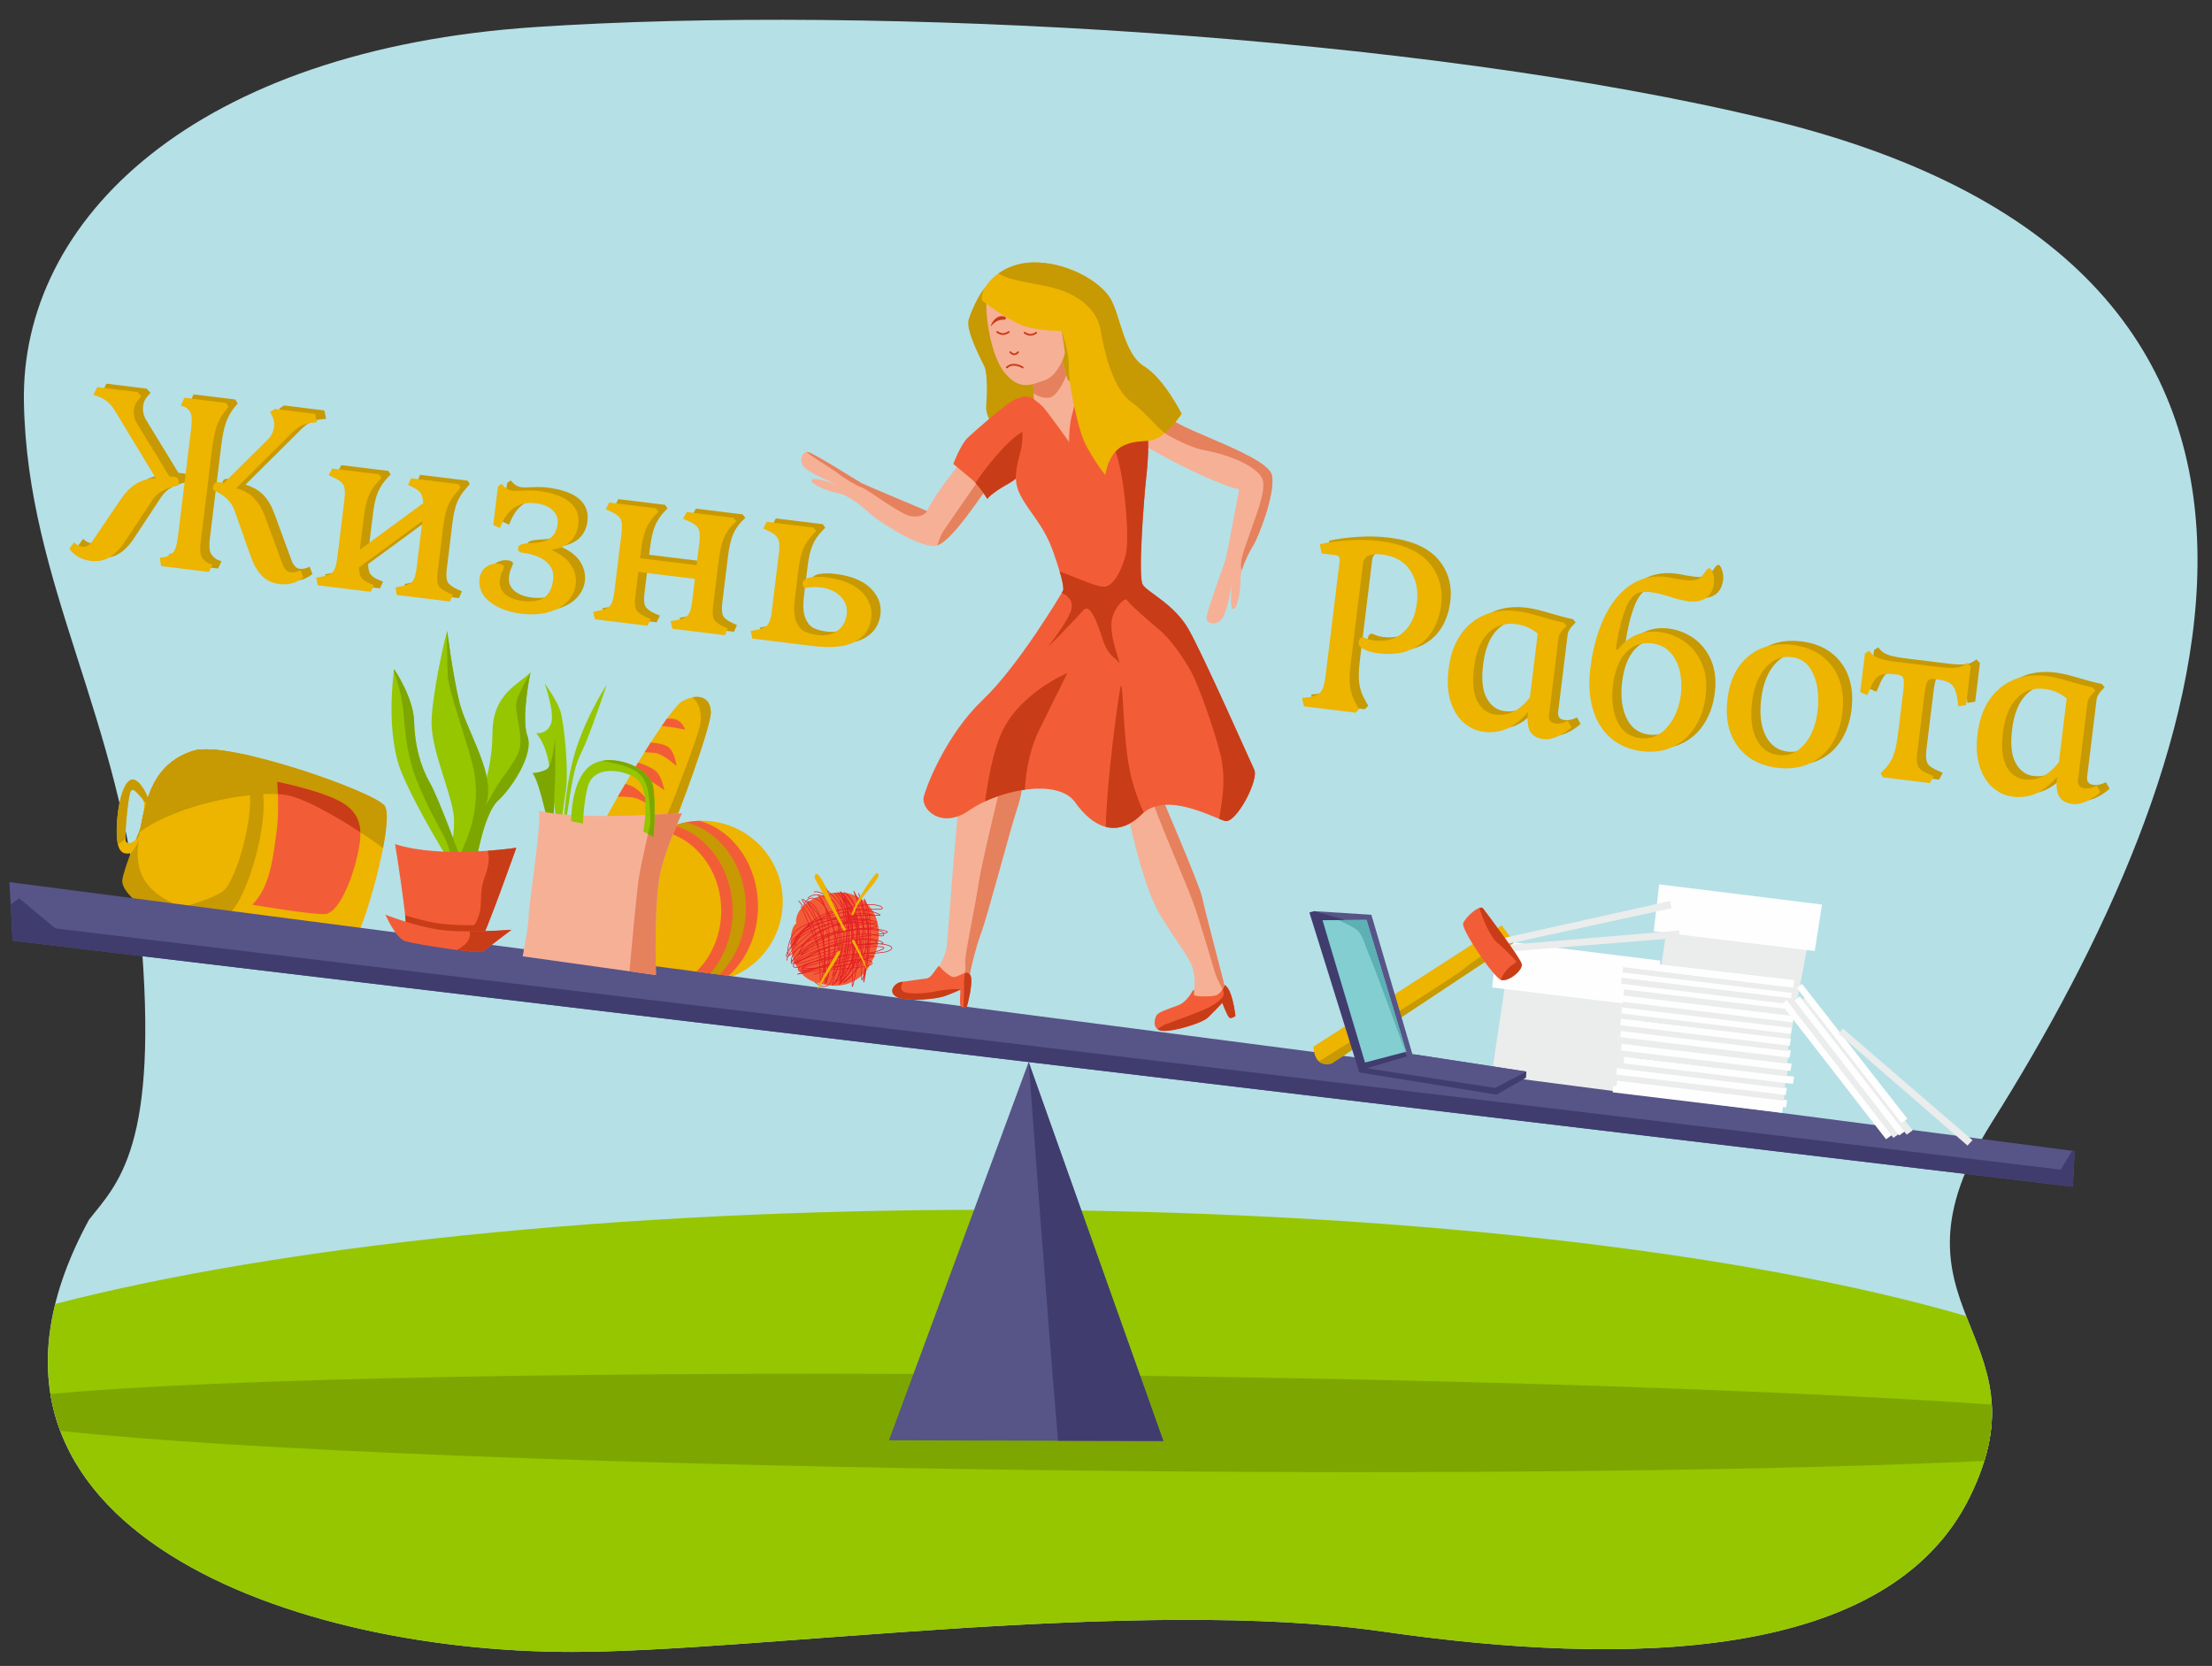 <?xml version="1.0" encoding="UTF-8" standalone="no"?>
<!DOCTYPE svg PUBLIC "-//W3C//DTD SVG 1.1//EN" "http://www.w3.org/Graphics/SVG/1.1/DTD/svg11.dtd">
<svg width="790px" height="595px" version="1.1" xmlns="http://www.w3.org/2000/svg" xmlns:xlink="http://www.w3.org/1999/xlink" xml:space="preserve" xmlns:serif="http://www.serif.com/" style="fill-rule:evenodd;clip-rule:evenodd;stroke-linecap:round;stroke-linejoin:round;stroke-miterlimit:22.926;">
    <rect width="100%" height="100%" fill="#333333" stroke="none"/>
    <g id="Слой_x0020_13">
        <path d="M31.791,435.624C41.989,422.667 56.973,409.71 50.196,332.778C43.419,255.846 9.763,209.165 8.541,143.655C7.319,78.147 69.817,17.76 191.214,9.662C312.61,1.564 506.756,12.364 632.069,42.771C855.19,96.91 789.697,276.427 711.424,400.778C669.116,467.992 732.597,475.589 703.484,534.706C674.373,593.822 580.572,595.226 493.655,582.695C406.737,570.164 269.946,590.006 204.234,590.006C99.963,590.006 -26.424,542.659 31.791,435.624Z" style="fill:#b5e0e6;"/>
        <path d="M711.343,501.667C711.673,507.699 710.992,514.29 708.694,521.779C635.956,525.188 519.38,526.656 387.985,525.251C223.638,523.495 82.567,517.743 21.511,511.028C19.935,506.827 18.751,502.453 18.011,497.897C77.087,492.267 220.647,489.381 388.349,491.173C521.226,492.593 638.88,496.626 711.343,501.667Z" style="fill:#b5e0e6;"/>
        <path d="M702.226,470.056C709.212,488.018 718.238,504.746 703.484,534.706C674.373,593.822 580.572,595.226 493.655,582.695C406.737,570.164 269.946,590.006 204.234,590.006C110.302,590.006 -1.551,551.573 19.745,465.704C99.247,445.165 219.044,432.088 353.062,432.088C496.315,432.088 623.315,447.031 702.226,470.056Z" style="fill:#95c600;"/>
        <path d="M711.343,501.667C711.673,507.699 710.992,514.29 708.694,521.779C635.956,525.188 519.38,526.656 387.985,525.251C223.638,523.495 82.567,517.743 21.511,511.028C19.935,506.827 18.751,502.453 18.011,497.897C77.087,492.267 220.647,489.381 388.349,491.173C521.226,492.593 638.88,496.626 711.343,501.667Z" style="fill:#7da600;"/>
    </g>
    <g id="Слой_x0020_12">
        <path d="M532.9,382.787L538.063,348.162L588.143,356.132L581.091,393.479L532.9,382.787Z" style="fill:#ebecec;"/>
        <path d="M534.833,335.885L532.894,352.686L590.404,359.686L592.989,343.101L534.833,335.885Z" style="fill:#fefefe;"/>
        <path d="M590.625,362.755L595.789,328.131L645.868,336.1L638.817,373.447L590.625,362.755Z" style="fill:#ebecec;"/>
        <path d="M592.558,315.853L590.619,332.654L648.13,339.655L650.715,323.069L592.558,315.853Z" style="fill:#fefefe;"/>
        <path d="M58.01,277.096C57.041,278.927 44.462,308.299 43.686,314.252C42.911,320.205 59.519,330.514 65.657,331.376C71.796,332.238 114.014,341.284 118.645,339.454C123.275,337.623 128.014,328.792 129.307,323.299C130.599,317.806 111.285,287.306 104.572,284.517C97.859,281.727 58.01,277.096 58.01,277.096Z" style="fill:#c79902;"/>
        <path d="M126.17,335.634C121.684,338.115 116.263,335.692 99.457,332.779C82.652,329.865 64.078,325.538 55.898,319.037C47.718,312.534 48.419,304.407 50.698,293.081C52.976,281.755 56.757,272.052 69.039,268.164C81.321,264.275 133.044,282.586 137.284,287.665C141.525,292.744 128.708,336.653 126.17,335.634Z" style="fill:#edb400;"/>
        <path d="M79.415,328.604C69.571,326.096 60.838,322.963 55.898,319.037C47.718,312.535 48.42,304.407 50.698,293.081C52.976,281.755 56.757,272.052 69.04,268.164C72.913,266.938 80.713,267.92 89.707,269.999C92.257,274.64 94.413,280.92 94.142,288.571C93.661,302.144 87.67,319.806 82.828,325.405C81.91,326.468 80.737,327.55 79.415,328.604Z" style="fill:#c79902;"/>
        <path d="M64.901,323.984C69.892,322.709 75.842,320.723 79.25,318.605C84.323,315.45 90.687,291.801 89.129,282.324C88.239,276.904 84.49,271.943 80.394,268.205C75.502,267.498 71.486,267.389 69.039,268.164C56.757,272.052 52.976,281.755 50.698,293.081C48.419,304.407 47.718,312.534 55.898,319.037C58.179,320.849 61.268,322.493 64.901,323.984Z" style="fill:#edb400;"/>
        <path d="M49.544,299.765C49.544,299.765 48.007,304.842 45.649,304.871C43.291,304.899 41.51,303.606 41.692,295.78C41.875,287.954 43.74,280.202 46.455,278.645C49.171,277.089 52.522,283.521 52.774,285.026C53.026,286.53 51.079,299.162 49.544,299.765ZM48.254,300.102C46.659,301.366 45.566,301.42 44.948,300.503C44.329,299.587 45.736,283.813 46.736,282.48C47.735,281.147 49.628,283.99 50.926,285.381C52.224,286.772 50.9,292.044 50.903,294.433C50.906,296.822 48.962,300.244 48.254,300.102Z" style="fill:#edb400;"/>
        <path d="M42.069,301.428C43.096,301.045 44.099,300.335 44.8,299.298C44.72,295.4 45.878,283.624 46.736,282.48C47.735,281.147 49.628,283.99 50.926,285.381C51.112,285.58 51.245,285.86 51.334,286.2C51.8,286.475 52.26,286.713 52.707,286.832C52.793,285.952 52.82,285.301 52.774,285.026C52.522,283.521 49.171,277.089 46.455,278.645C43.74,280.202 41.875,287.954 41.692,295.78C41.635,298.267 41.775,300.093 42.069,301.428Z" style="fill:#c79902;"/>
        <path d="M99.25,283.618C100.43,283.691 101.506,283.814 102.458,283.99C108.802,285.162 120.231,291.711 128.694,297.246C128.559,293.429 127.177,290.088 123.314,287.374C116.727,282.747 99.023,279.246 99.023,279.246C99.023,279.246 99.161,281.023 99.25,283.618Z" style="fill:none;"/>
        <path d="M49.948,297.083C63.835,286.872 91.445,281.955 102.458,283.99C111.288,285.622 129.968,297.667 136.791,302.901C138.201,295.542 138.718,289.382 137.284,287.665C133.044,282.586 81.321,264.275 69.039,268.164C56.757,272.052 52.976,281.755 50.698,293.081C50.42,294.461 50.165,295.794 49.948,297.083Z" style="fill:#c79902;"/>
        <path d="M90.074,323.119C91.133,323.363 110.678,326.594 115.884,326.473C121.089,326.353 125.838,313.502 127.556,305.975C129.274,298.447 129.901,292.001 123.314,287.374C116.727,282.747 99.023,279.246 99.023,279.246C99.023,279.246 99.847,289.845 98.767,297.084C97.686,304.323 96.859,316.662 90.074,323.119Z" style="fill:#f25d37;"/>
        <path d="M99.25,283.618C100.429,283.691 101.506,283.814 102.458,283.99C108.802,285.163 120.232,291.71 128.694,297.245C128.558,293.428 127.178,290.088 123.314,287.374C116.727,282.747 99.023,279.246 99.023,279.246C99.023,279.246 99.161,281.023 99.25,283.618Z" style="fill:#c93c18;"/>
        <path d="M49.948,297.083C59.777,289.855 76.481,285.281 89.31,283.947C89.271,283.37 89.212,282.826 89.129,282.324C88.239,276.904 84.49,271.943 80.394,268.205C75.502,267.498 71.486,267.389 69.039,268.164C56.757,272.052 52.976,281.755 50.698,293.081C50.42,294.461 50.165,295.794 49.948,297.083Z" style="fill:#c79902;"/>
        <circle cx="250.68" cy="322.006" r="28.863" style="fill:#edb400;"/>
        <path d="M358.989,106.992C358.127,105.808 355.434,101.392 353.173,101.823C350.911,102.254 347.142,110.223 345.957,114.1C344.773,117.978 350.373,128.317 351.557,130.901C352.742,133.486 352.527,141.348 352.204,145.225C351.88,149.102 356.619,155.026 356.619,155.026L385.374,162.026L385.543,119.696L358.989,106.992Z" style="fill:#c79902;"/>
        <path d="M415.473,514.667L317.493,514.412L367.374,379.321L415.473,514.667Z" style="fill:#575487;"/>
        <path d="M415.473,514.667L377.856,514.569C373.228,459.221 367.374,379.321 367.374,379.321L415.473,514.667Z" style="fill:#403c6e;"/>
        <path d="M4.5,335.98L740.288,423.861L740.957,411.131L3.36,315.054L4.5,335.98Z" style="fill:#575487;"/>
        <path d="M4.5,335.98L740.288,423.861L740.957,411.131L740.076,411.017L735.969,417.748L19.782,331.591L6.858,320.821L3.796,323.058L4.5,335.98Z" style="fill:#403c6e;"/>
        <g>
            <path d="M67.073,171.355C67.005,171.911 66.843,172.205 66.589,172.236C64.467,172.666 62.649,173.305 61.134,174.154C59.619,175.002 58.354,176.242 57.339,177.873L47.867,192.229C46.175,194.781 44.348,196.641 42.387,197.811C40.425,198.982 38.178,199.411 35.646,199.101C32.434,198.707 29.883,197.266 27.994,194.777L29.69,192.446C30.58,193.37 31.612,193.904 32.785,194.048C34.083,194.207 35.266,193.506 36.335,191.944L46.211,177.355C47.973,174.75 49.838,172.831 51.808,171.6C53.777,170.368 56.147,169.702 58.918,169.603L44.528,145.832C43.645,144.345 42.735,143.198 41.799,142.394C40.863,141.59 39.796,140.957 38.599,140.497L36.617,139.784L37.989,137.037L52.35,138.797L53.766,140.288L52.669,141.564C51.807,142.461 51.288,143.62 51.114,145.041C50.91,146.709 51.218,148.283 52.04,149.763L63.709,168.874L65.562,169.101C66.736,169.245 67.239,169.996 67.073,171.355ZM74.983,191.98C74.687,194.389 74.713,196.101 75.059,197.115C75.404,198.129 76.188,199.025 77.409,199.801L79.113,200.481L77.857,203.054L60.809,200.964L60.327,197.989L62.145,197.742C63.71,197.244 64.799,196.547 65.411,195.65C66.022,194.753 66.487,193.008 66.805,190.413L71.463,152.426C71.773,149.894 71.807,148.08 71.566,146.984C71.324,145.889 70.681,144.995 69.637,144.303L67.841,143.612L69.12,140.854L84.037,142.683L84.897,144.105L83.685,145.555C82.353,147.21 81.344,149.045 80.658,151.062C79.972,153.078 79.425,155.754 79.016,159.089L74.983,191.98ZM111.566,205.024C109.131,206.982 106.308,207.765 103.096,207.371C100.563,207.061 98.5,206.118 96.907,204.543C95.313,202.968 93.976,200.704 92.896,197.75L87.173,181.531C86.582,179.703 85.654,178.195 84.39,177.005C83.125,175.816 81.515,174.756 79.56,173.827C79.32,173.735 79.235,173.411 79.303,172.855C79.469,171.496 80.139,170.888 81.313,171.032L83.259,171.271L99.107,155.534C100.262,154.296 100.941,152.843 101.146,151.175C101.32,149.755 101.097,148.505 100.477,147.426L99.721,145.922L101.455,144.818L115.816,146.579L116.483,149.576L114.388,149.79C113.115,149.947 111.927,150.303 110.825,150.857C109.722,151.412 108.562,152.304 107.346,153.534L87.64,173.125C90.304,173.89 92.443,175.109 94.057,176.78C95.67,178.451 97.017,180.763 98.096,183.717L104.156,200.26C104.816,202.033 105.795,203 107.092,203.159C108.266,203.303 109.427,203.037 110.575,202.363L111.566,205.024Z" style="fill:#c79902;fill-rule:nonzero;"/>
            <path d="M116.162,205.117L117.991,204.777C119.974,204.456 121.345,203.887 122.103,203.071C122.861,202.255 123.384,200.674 123.672,198.326L126.285,177.017C126.573,174.669 126.449,172.993 125.914,171.987C125.379,170.981 124.188,170.082 122.342,169.292L120.65,168.52L121.883,166.132L138.653,168.188L139.536,169.425L138.346,170.69C136.829,172.322 135.693,174.048 134.937,175.867C134.181,177.687 133.61,180.172 133.224,183.322L131.781,195.089L154.412,178.49C154.307,176.785 153.973,175.552 153.407,174.793C152.842,174.034 151.906,173.355 150.601,172.756L149.001,171.996L150.049,169.585L167.004,171.664L167.794,172.89L166.697,174.166C165.181,175.798 164.044,177.524 163.288,179.344C162.532,181.163 161.961,183.648 161.575,186.798L159.553,203.29C159.28,205.514 159.403,207.065 159.923,207.944C160.442,208.822 161.621,209.688 163.46,210.54L164.978,211.197L163.93,213.607L144.937,211.279L144.514,208.593L146.25,208.242C148.294,207.929 149.696,207.364 150.454,206.548C151.213,205.731 151.736,204.15 152.024,201.803L154.102,184.847L131.472,201.446C131.507,203.206 131.809,204.449 132.378,205.178C132.947,205.906 133.888,206.538 135.201,207.076L136.812,207.743L135.672,210.143L116.771,207.825L116.162,205.117Z" style="fill:#c79902;fill-rule:nonzero;"/>
            <path d="M189.355,217.947C184.846,217.394 181.145,216 178.253,213.765C175.361,211.529 174.119,208.744 174.528,205.408C174.74,203.679 175.503,202.315 176.817,201.316C178.131,200.317 179.683,199.928 181.474,200.147C181.969,200.208 182.391,200.338 182.743,200.538C183.095,200.738 183.252,200.992 183.214,201.301C183.184,201.548 182.976,202.087 182.592,202.917C182.208,203.748 181.941,204.781 181.789,206.017C181.547,207.993 182.161,209.636 183.63,210.944C185.1,212.253 187.194,213.074 189.911,213.407C193.185,213.809 195.725,213.415 197.533,212.226C199.34,211.037 200.433,208.898 200.812,205.81C201.122,203.277 200.359,201.193 198.522,199.557C196.685,197.921 194.075,196.833 190.693,196.293L189.859,196.191C188.686,196.047 188.156,195.512 188.269,194.585C188.353,193.906 188.737,193.451 189.424,193.222C190.11,192.993 191.275,192.822 192.919,192.71C196.192,192.61 198.523,192.002 199.914,190.888C201.305,189.773 202.136,188.104 202.409,185.88C202.628,184.089 202.071,182.5 200.736,181.114C199.401,179.727 197.344,178.864 194.565,178.523C188.944,177.834 184.916,180.256 182.483,185.788L181.815,187.399L179.416,186.258L181.097,172.546L182.345,171.57L183.598,172.853C184.333,173.507 185.287,173.906 186.461,174.05C186.893,174.103 187.866,174.097 189.379,174.031C191.902,173.902 193.844,173.921 195.203,174.087C200.576,174.746 204.453,176.115 206.831,178.193C209.209,180.272 210.202,182.917 209.808,186.129C209.187,191.194 205.964,194.216 200.138,195.194C203.476,196.607 205.84,198.417 207.231,200.625C208.622,202.833 209.169,205.142 208.874,207.551C208.609,209.712 207.68,211.667 206.086,213.416C204.492,215.164 202.263,216.474 199.397,217.345C196.532,218.216 193.184,218.417 189.355,217.947Z" style="fill:#c79902;fill-rule:nonzero;"/>
            <path d="M215.114,217.25L216.943,216.91C218.926,216.589 220.297,216.02 221.055,215.204C221.813,214.388 222.336,212.806 222.624,210.459L225.237,189.149C225.525,186.802 225.401,185.125 224.866,184.119C224.331,183.113 223.14,182.215 221.294,181.424L219.602,180.653L220.835,178.265L237.512,180.309L238.395,181.546L237.205,182.811C235.766,184.327 234.664,186.026 233.9,187.907C233.137,189.789 232.562,192.304 232.176,195.455L231.846,198.141L252.044,200.618L253.032,192.557C253.32,190.21 253.197,188.533 252.662,187.527C252.127,186.521 250.905,185.619 248.997,184.821L247.212,184.038L248.538,181.661L265.215,183.706L266.191,184.954L264.908,186.208C263.468,187.724 262.384,189.409 261.655,191.263C260.926,193.118 260.365,195.651 259.971,198.863L257.949,215.355C257.676,217.578 257.798,219.145 258.313,220.054C258.829,220.964 259.979,221.81 261.764,222.593L263.189,223.239L262.141,225.649L243.426,223.354L242.725,220.635L244.646,220.307C246.69,219.993 248.092,219.428 248.85,218.612C249.609,217.796 250.132,216.214 250.42,213.867L251.442,205.528L231.244,203.052L230.153,211.947C229.881,214.17 230.018,215.739 230.564,216.652C231.11,217.565 232.276,218.414 234.061,219.197L235.672,219.865L234.531,222.264L215.723,219.958L215.114,217.25Z" style="fill:#c79902;fill-rule:nonzero;"/>
            <path d="M271.354,224.146L273.182,223.805C275.165,223.484 276.538,222.9 277.3,222.053C278.062,221.206 278.584,219.64 278.864,217.355L281.477,196.045C281.757,193.759 281.616,192.096 281.054,191.056C280.492,190.015 279.318,189.103 277.533,188.32L275.841,187.548L277.074,185.16L293.844,187.216L294.727,188.453L293.538,189.718C292.028,191.288 290.894,192.999 290.134,194.849C289.374,196.7 288.801,199.2 288.415,202.35L287.12,212.912C286.704,216.31 286.87,218.916 287.619,220.732C288.368,222.548 289.38,223.754 290.655,224.349C291.93,224.944 293.494,225.355 295.347,225.583C298.127,225.923 300.462,225.41 302.354,224.044C304.246,222.677 305.351,220.696 305.669,218.102C305.957,215.755 305.24,213.676 303.518,211.867C301.796,210.057 299.422,208.966 296.396,208.595C294.79,208.398 293.491,208.38 292.499,208.541C291.508,208.701 290.889,208.766 290.642,208.736C290.394,208.706 290.199,208.509 290.055,208.147C289.912,207.784 289.863,207.418 289.908,207.047C290.037,205.997 290.935,205.324 292.601,205.026C294.268,204.729 296.182,204.713 298.344,204.978C303.965,205.667 308.16,207.373 310.93,210.095C313.699,212.817 314.868,215.938 314.437,219.459C313.967,223.289 312.036,226.124 308.644,227.965C305.253,229.807 300.19,230.314 293.458,229.489L271.962,226.853L271.354,224.146Z" style="fill:#c79902;fill-rule:nonzero;"/>
            <path d="M63.816,172.576C63.748,173.132 63.587,173.426 63.332,173.458C61.21,173.887 59.392,174.526 57.877,175.375C56.363,176.224 55.098,177.464 54.083,179.095L44.611,193.451C42.919,196.002 41.092,197.862 39.13,199.033C37.169,200.203 34.922,200.633 32.389,200.322C29.177,199.928 26.627,198.487 24.737,195.998L26.434,193.667C27.324,194.591 28.355,195.125 29.529,195.269C30.826,195.428 32.009,194.727 33.078,193.165L42.955,178.577C44.717,175.971 46.582,174.053 48.551,172.821C50.52,171.589 52.89,170.923 55.661,170.824L41.272,147.053C40.388,145.566 39.478,144.42 38.543,143.615C37.607,142.811 36.54,142.179 35.343,141.718L33.361,141.005L34.732,138.258L49.093,140.019L50.509,141.509L49.412,142.785C48.55,143.682 48.032,144.842 47.858,146.262C47.653,147.93 47.962,149.504 48.783,150.984L60.453,170.095L62.306,170.322C63.479,170.466 63.983,171.218 63.816,172.576ZM71.726,193.202C71.431,195.611 71.456,197.322 71.802,198.336C72.148,199.351 72.932,200.246 74.153,201.023L75.857,201.702L74.601,204.275L57.553,202.185L57.071,199.21L58.888,198.963C60.454,198.465 61.543,197.768 62.154,196.871C62.766,195.974 63.23,194.229 63.549,191.635L68.206,153.647C68.517,151.115 68.551,149.301 68.309,148.206C68.067,147.11 67.425,146.216 66.381,145.524L64.585,144.833L65.863,142.075L80.78,143.904L81.64,145.326L80.428,146.776C79.097,148.431 78.088,150.267 77.402,152.283C76.716,154.299 76.168,156.975 75.759,160.31L71.726,193.202ZM108.309,206.245C105.875,208.204 103.051,208.986 99.839,208.592C97.307,208.282 95.244,207.339 93.65,205.764C92.056,204.19 90.72,201.925 89.64,198.972L83.917,182.753C83.326,180.925 82.398,179.416 81.133,178.226C79.868,177.037 78.258,175.977 76.303,175.048C76.064,174.956 75.978,174.632 76.046,174.076C76.213,172.717 76.883,172.11 78.057,172.253L80.002,172.492L95.85,156.755C97.005,155.517 97.685,154.064 97.89,152.397C98.064,150.976 97.841,149.726 97.221,148.647L96.465,147.144L98.199,146.04L112.56,147.8L113.227,150.798L111.132,151.011C109.858,151.168 108.671,151.524 107.568,152.079C106.466,152.633 105.306,153.525 104.089,154.756L84.383,174.346C87.048,175.111 89.187,176.33 90.8,178.001C92.414,179.672 93.76,181.985 94.84,184.938L100.9,201.481C101.56,203.255 102.538,204.221 103.836,204.38C105.009,204.524 106.17,204.259 107.319,203.585L108.309,206.245Z" style="fill:#edb400;fill-rule:nonzero;"/>
            <path d="M112.906,206.339L114.734,205.998C116.717,205.677 118.088,205.109 118.846,204.293C119.605,203.476 120.128,201.895 120.416,199.548L123.029,178.238C123.316,175.891 123.193,174.214 122.658,173.208C122.123,172.202 120.932,171.304 119.085,170.513L117.393,169.741L118.626,167.353L135.396,169.409L136.279,170.646L135.09,171.911C133.573,173.543 132.436,175.269 131.68,177.089C130.924,178.908 130.353,181.393 129.967,184.543L128.524,196.31L151.155,179.711C151.051,178.006 150.716,176.774 150.151,176.015C149.586,175.256 148.65,174.577 147.344,173.978L145.745,173.217L146.793,170.807L163.748,172.886L164.538,174.111L163.441,175.387C161.924,177.019 160.788,178.745 160.032,180.565C159.276,182.384 158.705,184.869 158.318,188.019L156.296,204.511C156.024,206.735 156.147,208.286 156.666,209.165C157.185,210.044 158.365,210.909 160.204,211.762L161.722,212.418L160.674,214.829L141.68,212.5L141.257,209.815L142.993,209.463C145.038,209.15 146.439,208.585 147.198,207.769C147.956,206.953 148.479,205.371 148.767,203.024L150.846,186.069L128.215,202.667C128.25,204.427 128.552,205.671 129.121,206.399C129.69,207.127 130.631,207.76 131.945,208.297L133.556,208.965L132.415,211.364L113.514,209.046L112.906,206.339Z" style="fill:#edb400;fill-rule:nonzero;"/>
            <path d="M186.098,219.169C181.589,218.616 177.889,217.222 174.997,214.986C172.104,212.751 170.863,209.965 171.272,206.63C171.484,204.9 172.247,203.536 173.561,202.537C174.874,201.538 176.427,201.149 178.218,201.368C178.712,201.429 179.135,201.559 179.487,201.759C179.838,201.959 179.995,202.213 179.957,202.522C179.927,202.769 179.72,203.308 179.336,204.139C178.952,204.969 178.684,206.002 178.533,207.238C178.29,209.214 178.904,210.857 180.374,212.166C181.843,213.474 183.937,214.295 186.655,214.629C189.929,215.03 192.469,214.636 194.276,213.447C196.084,212.258 197.176,210.119 197.555,207.031C197.866,204.498 197.102,202.414 195.265,200.778C193.428,199.142 190.819,198.054 187.437,197.514L186.603,197.412C185.429,197.268 184.899,196.733 185.013,195.806C185.096,195.127 185.481,194.673 186.167,194.443C186.854,194.214 188.019,194.043 189.663,193.931C192.935,193.831 195.267,193.224 196.657,192.109C198.048,190.994 198.88,189.325 199.152,187.101C199.372,185.31 198.814,183.721 197.48,182.335C196.145,180.949 194.088,180.085 191.308,179.744C185.687,179.055 181.66,181.477 179.226,187.009L178.558,188.62L176.159,187.479L177.84,173.767L179.089,172.792L180.342,174.074C181.077,174.728 182.031,175.127 183.205,175.271C183.637,175.324 184.61,175.318 186.122,175.253C188.646,175.123 190.587,175.142 191.946,175.308C197.32,175.967 201.196,177.336 203.574,179.415C205.953,181.493 206.945,184.138 206.551,187.35C205.93,192.415 202.707,195.437 196.882,196.415C200.22,197.828 202.584,199.638 203.975,201.846C205.365,204.054 205.913,206.363 205.618,208.772C205.353,210.934 204.423,212.889 202.83,214.637C201.236,216.385 199.006,217.695 196.141,218.566C193.275,219.437 189.928,219.638 186.098,219.169Z" style="fill:#edb400;fill-rule:nonzero;"/>
            <path d="M211.858,218.471L213.686,218.131C215.669,217.81 217.04,217.241 217.798,216.425C218.557,215.609 219.08,214.027 219.368,211.68L221.981,190.37C222.268,188.023 222.145,186.347 221.61,185.341C221.075,184.335 219.884,183.436 218.037,182.646L216.345,181.874L217.578,179.486L234.256,181.531L235.139,182.767L233.949,184.032C232.509,185.548 231.407,187.247 230.644,189.129C229.88,191.01 229.305,193.526 228.919,196.676L228.59,199.363L248.788,201.839L249.776,193.778C250.064,191.431 249.94,189.755 249.405,188.749C248.87,187.743 247.649,186.84 245.74,186.042L243.955,185.259L245.281,182.882L261.959,184.927L262.934,186.175L261.652,187.429C260.212,188.945 259.128,190.63 258.399,192.485C257.67,194.339 257.108,196.872 256.715,200.084L254.692,216.576C254.42,218.799 254.541,220.366 255.057,221.276C255.572,222.185 256.722,223.032 258.507,223.815L259.933,224.46L258.885,226.87L240.169,224.576L239.468,221.857L241.389,221.528C243.434,221.214 244.836,220.649 245.594,219.833C246.352,219.017 246.875,217.436 247.163,215.088L248.186,206.75L227.988,204.273L226.897,213.168C226.624,215.391 226.761,216.96 227.307,217.873C227.854,218.787 229.019,219.635 230.804,220.418L232.415,221.086L231.275,223.485L212.466,221.179L211.858,218.471Z" style="fill:#edb400;fill-rule:nonzero;"/>
            <path d="M268.097,225.367L269.926,225.027C271.909,224.706 273.282,224.122 274.044,223.275C274.806,222.428 275.327,220.861 275.607,218.576L278.22,197.266C278.5,194.981 278.359,193.318 277.797,192.277C277.235,191.236 276.062,190.324 274.277,189.541L272.585,188.769L273.818,186.381L290.588,188.438L291.471,189.674L290.281,190.939C288.772,192.51 287.638,194.22 286.878,196.07C286.118,197.921 285.545,200.421 285.159,203.571L283.864,214.134C283.447,217.531 283.613,220.137 284.362,221.954C285.112,223.77 286.124,224.975 287.399,225.57C288.674,226.166 290.238,226.577 292.091,226.804C294.87,227.145 297.206,226.632 299.098,225.265C300.989,223.898 302.094,221.918 302.412,219.323C302.7,216.976 301.983,214.898 300.262,213.088C298.54,211.278 296.166,210.187 293.139,209.816C291.533,209.619 290.234,209.601 289.243,209.762C288.251,209.922 287.632,209.988 287.385,209.957C287.138,209.927 286.943,209.731 286.799,209.368C286.655,209.006 286.606,208.639 286.652,208.269C286.78,207.219 287.678,206.545 289.345,206.248C291.011,205.95 292.925,205.934 295.087,206.199C300.708,206.889 304.903,208.594 307.673,211.316C310.443,214.038 311.612,217.16 311.18,220.68C310.711,224.51 308.78,227.345 305.388,229.187C301.996,231.028 296.934,231.536 290.201,230.71L268.706,228.075L268.097,225.367Z" style="fill:#edb400;fill-rule:nonzero;"/>
        </g>
        <g>
            <path d="M468.275,248.054L470.37,247.841C472.538,247.542 474.04,246.927 474.876,245.995C475.711,245.063 476.288,243.3 476.606,240.705L481.695,199.197C481.786,198.456 481.694,197.928 481.419,197.612C481.144,197.296 480.698,197.1 480.08,197.024L475.263,196.434L474.63,193.159C477.152,192.527 480.437,192.068 484.485,191.781C488.533,191.493 492.379,191.573 496.023,192.02C504.238,193.027 510.126,195.63 513.687,199.828C517.247,204.027 518.668,209.06 517.948,214.928C517.502,218.572 516.371,221.788 514.555,224.575C512.74,227.361 510.227,229.451 507.016,230.844C503.804,232.238 499.975,232.661 495.527,232.116C493.551,231.874 491.853,231.399 490.435,230.692C489.017,229.986 488.365,229.169 488.479,228.242C488.547,227.687 488.714,227.221 488.979,226.846C489.244,226.471 489.593,226.31 490.026,226.363C490.211,226.386 490.661,226.551 491.376,226.858C492.09,227.165 492.973,227.383 494.023,227.512C498.223,228.027 501.679,227.071 504.39,224.645C507.101,222.219 508.733,218.751 509.286,214.242C509.847,209.671 509.056,205.765 506.914,202.525C504.772,199.284 501.416,197.383 496.845,196.823C492.645,196.308 490.382,197.378 490.056,200.034L485.649,235.983C485.224,239.442 485.167,242.21 485.477,244.285C485.787,246.361 486.538,248.412 487.732,250.439L488.662,252.058L487.38,253.312L468.942,251.051L468.275,248.054Z" style="fill:#c79902;fill-rule:nonzero;"/>
            <path d="M533.28,260.162C530.562,259.829 528.142,258.733 526.019,256.874C523.895,255.015 522.326,252.471 521.311,249.243C520.297,246.015 520.058,242.209 520.596,237.823C521.482,230.596 524.143,225.123 528.581,221.404C533.018,217.685 538.572,216.234 545.243,217.052C547.467,217.324 550.452,218.035 554.198,219.184C556.979,220.027 559.5,220.681 561.763,221.146L562.75,222.302L561.352,223.729C560.829,224.417 560.466,224.953 560.262,225.335C560.058,225.718 559.915,226.249 559.831,226.928L556.48,254.261C556.268,255.99 557.058,256.965 558.849,257.184C560.208,257.351 561.658,257.027 563.2,256.213L564.514,258.537C562.827,260.023 561.091,261.143 559.306,261.896C557.521,262.648 555.949,262.942 554.59,262.775C552.243,262.487 550.629,261.584 549.75,260.066C548.87,258.547 548.623,256.213 549.01,253.062C546.384,256.064 543.802,258.082 541.261,259.119C538.72,260.155 536.06,260.503 533.28,260.162ZM537.329,253.981C542.024,254.557 546.133,252.49 549.657,247.781L552.44,225.082C550.228,223.18 547.609,222.044 544.582,221.673C540.567,221.181 537.249,222.294 534.627,225.014C532.005,227.733 530.357,231.841 529.683,237.339C529.032,242.651 529.464,246.669 530.98,249.394C532.495,252.119 534.612,253.648 537.329,253.981Z" style="fill:#c79902;fill-rule:nonzero;"/>
            <path d="M589.612,267.069C585.227,266.531 581.532,264.965 578.527,262.371C575.522,259.777 573.389,256.334 572.129,252.041C570.868,247.749 570.571,242.885 571.238,237.449C572.04,230.902 573.605,225.043 575.932,219.874C578.258,214.705 581.329,210.755 585.143,208.025C588.957,205.296 593.366,204.237 598.369,204.851C599.296,204.964 600.493,205.174 601.96,205.479L604.914,205.935C607.014,206.193 608.596,206.073 609.66,205.577C610.531,205.119 611.386,204.284 612.224,203.07C612.778,202.135 613.302,201.697 613.796,201.758C614.228,201.811 614.637,202.441 615.022,203.648C615.407,204.855 615.535,205.984 615.406,207.034C615.095,209.566 614.123,211.359 612.489,212.413C610.855,213.466 608.772,213.838 606.24,213.528C604.325,213.293 602.074,212.735 599.486,211.853C596.582,210.995 594.45,210.483 593.091,210.317C591.609,210.135 590.323,210.134 589.236,210.314C587.067,210.612 585.258,212.585 583.808,216.232C582.357,219.878 581.203,224.69 580.345,230.666L581.086,230.757C582.949,228.352 585.137,226.614 587.65,225.543C590.164,224.472 592.904,224.118 595.868,224.482C599.204,224.891 602.227,226.061 604.937,227.992C607.647,229.923 609.708,232.542 611.12,235.85C612.533,239.158 612.97,243.005 612.433,247.391C611.918,251.591 610.651,255.276 608.632,258.445C606.613,261.614 603.973,263.971 600.712,265.515C597.451,267.058 593.751,267.577 589.612,267.069ZM588.964,262.382C592.794,262.851 596.041,261.556 598.704,258.497C601.368,255.438 602.995,251.5 603.585,246.682C603.911,244.026 603.797,241.379 603.242,238.74C602.688,236.102 601.587,233.835 599.938,231.94C598.29,230.045 596.045,228.923 593.203,228.575C589.497,228.121 586.418,229.201 583.966,231.815C581.514,234.43 579.97,238.332 579.333,243.52C578.712,248.585 579.22,252.879 580.857,256.403C582.494,259.927 585.197,261.92 588.964,262.382Z" style="fill:#c79902;fill-rule:nonzero;"/>
            <path d="M638.069,273.01C631.769,272.238 627.01,269.633 623.792,265.194C620.575,260.756 619.379,255.17 620.204,248.437C621.03,241.705 623.536,236.604 627.723,233.137C631.91,229.669 637.153,228.321 643.454,229.094C647.592,229.601 651.096,230.94 653.965,233.11C656.833,235.28 658.901,238.104 660.167,241.582C661.434,245.06 661.794,249.023 661.249,253.47C660.704,257.917 659.377,261.704 657.269,264.832C655.162,267.959 652.454,270.229 649.146,271.641C645.838,273.054 642.146,273.51 638.069,273.01ZM638.44,268.448C641.961,268.88 645.013,267.639 647.596,264.727C650.179,261.815 651.788,257.765 652.424,252.576C652.75,249.92 652.707,247.203 652.295,244.425C651.883,241.648 650.944,239.213 649.476,237.12C648.008,235.028 645.916,233.816 643.198,233.482C639.553,233.035 636.438,234.284 633.851,237.227C631.265,240.17 629.646,244.297 628.995,249.609C628.343,254.921 628.859,259.279 630.542,262.683C632.225,266.087 634.858,268.009 638.44,268.448Z" style="fill:#c79902;fill-rule:nonzero;"/>
            <path d="M674.881,274.985L676.059,273.813C677.56,272.304 678.676,270.622 679.405,268.768C680.133,266.914 680.691,264.412 681.077,261.262L682.974,245.789C683.262,243.442 683.282,241.877 683.033,241.094C682.784,240.311 682.104,239.851 680.992,239.715L680.158,239.613C678.243,239.378 676.753,239.383 675.689,239.629C674.624,239.875 673.742,240.425 673.041,241.279C672.341,242.134 671.623,243.519 670.886,245.435L670.126,247.035L667.622,245.976L669.315,232.17L670.748,231.218L671.909,232.488C672.582,233.135 673.614,233.669 675.004,234.091C676.395,234.512 678.263,234.866 680.611,235.154L695.528,236.983C697.875,237.271 699.743,237.375 701.132,237.294C702.521,237.214 703.621,236.941 704.43,236.476L705.863,235.523L707.117,236.805L705.424,250.61L702.646,251.022L702.48,249.309C702.167,247.264 701.773,245.743 701.3,244.744C700.827,243.746 700.119,243.001 699.176,242.509C698.233,242.017 696.835,241.658 694.982,241.43L693.87,241.294C692.82,241.165 692.08,241.451 691.649,242.15C691.219,242.85 690.86,244.373 690.572,246.72L688.016,267.567C687.728,269.914 687.838,271.573 688.346,272.545C688.854,273.516 690.062,274.401 691.97,275.199L693.848,275.994L692.511,278.463L675.741,276.407L674.881,274.985Z" style="fill:#c79902;fill-rule:nonzero;"/>
            <path d="M722.197,283.325C719.479,282.992 717.059,281.896 714.935,280.037C712.812,278.178 711.243,275.634 710.228,272.407C709.213,269.179 708.975,265.372 709.513,260.986C710.399,253.76 713.06,248.287 717.498,244.567C721.935,240.848 727.489,239.397 734.16,240.215C736.383,240.488 739.368,241.199 743.115,242.348C745.895,243.19 748.417,243.844 750.68,244.31L751.667,245.465L750.269,246.893C749.746,247.581 749.382,248.116 749.179,248.499C748.975,248.881 748.832,249.412 748.748,250.092L745.397,277.424C745.185,279.153 745.975,280.128 747.766,280.348C749.125,280.514 750.575,280.191 752.117,279.376L753.431,281.701C751.744,283.187 750.008,284.306 748.223,285.059C746.438,285.812 744.866,286.105 743.507,285.938C741.16,285.651 739.546,284.747 738.666,283.229C737.787,281.71 737.54,279.376 737.926,276.226C735.301,279.227 732.718,281.246 730.177,282.282C727.637,283.318 724.976,283.666 722.197,283.325ZM726.246,277.145C730.941,277.72 735.05,275.654 738.574,270.945L741.357,248.245C739.145,246.344 736.526,245.207 733.499,244.836C729.484,244.344 726.166,245.458 723.544,248.177C720.922,250.896 719.274,255.005 718.6,260.502C717.949,265.814 718.381,269.832 719.896,272.557C721.412,275.282 723.528,276.812 726.246,277.145Z" style="fill:#c79902;fill-rule:nonzero;"/>
            <path d="M465.019,249.275L467.114,249.061C469.282,248.763 470.784,248.148 471.619,247.216C472.455,246.284 473.031,244.52 473.349,241.926L478.439,200.418C478.53,199.677 478.438,199.149 478.163,198.833C477.888,198.517 477.442,198.321 476.824,198.245L472.006,197.655L471.374,194.38C473.896,193.748 477.181,193.289 481.229,193.002C485.277,192.714 489.123,192.794 492.767,193.241C500.982,194.248 506.87,196.851 510.431,201.049C513.991,205.248 515.412,210.281 514.692,216.149C514.245,219.793 513.114,223.009 511.299,225.795C509.484,228.582 506.971,230.672 503.759,232.065C500.548,233.458 496.718,233.882 492.271,233.337C490.295,233.095 488.597,232.62 487.179,231.913C485.761,231.207 485.109,230.39 485.222,229.463C485.291,228.907 485.457,228.442 485.723,228.067C485.988,227.692 486.337,227.531 486.77,227.584C486.955,227.607 487.405,227.772 488.12,228.079C488.834,228.386 489.717,228.604 490.767,228.733C494.967,229.248 498.423,228.292 501.134,225.866C503.845,223.439 505.477,219.972 506.03,215.463C506.591,210.892 505.8,206.986 503.658,203.746C501.516,200.505 498.16,198.604 493.589,198.044C489.389,197.529 487.126,198.599 486.8,201.255L482.392,237.204C481.968,240.663 481.911,243.431 482.221,245.506C482.531,247.582 483.282,249.633 484.476,251.66L485.406,253.279L484.124,254.533L465.686,252.272L465.019,249.275Z" style="fill:#edb400;fill-rule:nonzero;"/>
            <path d="M530.024,261.383C527.306,261.05 524.886,259.954 522.762,258.095C520.639,256.236 519.07,253.692 518.055,250.464C517.04,247.236 516.802,243.43 517.34,239.044C518.226,231.817 520.887,226.344 525.325,222.625C529.762,218.905 535.316,217.455 541.987,218.273C544.21,218.545 547.195,219.256 550.942,220.405C553.722,221.248 556.244,221.902 558.507,222.367L559.494,223.523L558.096,224.95C557.573,225.638 557.209,226.174 557.006,226.556C556.802,226.939 556.659,227.47 556.575,228.149L553.224,255.482C553.012,257.211 553.802,258.186 555.593,258.405C556.952,258.572 558.402,258.248 559.944,257.434L561.258,259.758C559.571,261.244 557.835,262.364 556.05,263.116C554.265,263.869 552.693,264.163 551.334,263.996C548.987,263.708 547.373,262.805 546.494,261.286C545.614,259.768 545.367,257.434 545.753,254.283C543.128,257.284 540.545,259.303 538.005,260.34C535.464,261.376 532.803,261.724 530.024,261.383ZM534.073,255.202C538.768,255.778 542.877,253.711 546.401,249.002L549.184,226.303C546.972,224.401 544.353,223.265 541.326,222.894C537.311,222.402 533.993,223.515 531.371,226.235C528.749,228.954 527.101,233.062 526.427,238.559C525.776,243.872 526.208,247.89 527.723,250.615C529.239,253.34 531.355,254.869 534.073,255.202Z" style="fill:#edb400;fill-rule:nonzero;"/>
            <path d="M586.356,268.29C581.971,267.752 578.275,266.186 575.271,263.592C572.266,260.998 570.133,257.555 568.873,253.262C567.612,248.97 567.315,244.106 567.981,238.67C568.784,232.123 570.349,226.264 572.676,221.095C575.002,215.926 578.073,211.976 581.887,209.246C585.701,206.517 590.11,205.458 595.113,206.072C596.04,206.185 597.237,206.395 598.704,206.7L601.657,207.156C603.758,207.414 605.34,207.294 606.404,206.798C607.275,206.34 608.13,205.505 608.968,204.291C609.522,203.356 610.046,202.918 610.54,202.979C610.972,203.032 611.381,203.662 611.766,204.869C612.151,206.076 612.279,207.205 612.15,208.255C611.839,210.787 610.867,212.58 609.233,213.634C607.599,214.687 605.516,215.059 602.984,214.748C601.069,214.514 598.818,213.955 596.23,213.074C593.325,212.216 591.194,211.704 589.835,211.537C588.353,211.356 587.067,211.355 585.979,211.535C583.811,211.833 582.002,213.806 580.552,217.453C579.101,221.099 577.947,225.911 577.089,231.887L577.83,231.978C579.692,229.573 581.881,227.835 584.394,226.764C586.908,225.693 589.647,225.339 592.612,225.703C595.948,226.112 598.97,227.282 601.68,229.213C604.39,231.144 606.452,233.763 607.864,237.071C609.277,240.379 609.714,244.226 609.177,248.611C608.662,252.812 607.395,256.496 605.376,259.666C603.357,262.835 600.717,265.192 597.456,266.736C594.194,268.279 590.495,268.797 586.356,268.29ZM585.708,263.602C589.538,264.072 592.784,262.777 595.448,259.718C598.111,256.659 599.739,252.721 600.329,247.903C600.655,245.247 600.541,242.6 599.986,239.961C599.432,237.323 598.331,235.056 596.682,233.161C595.034,231.266 592.789,230.144 589.947,229.796C586.241,229.342 583.162,230.422 580.71,233.036C578.258,235.651 576.713,239.553 576.077,244.741C575.456,249.806 575.964,254.1 577.601,257.624C579.238,261.148 581.94,263.14 585.708,263.602Z" style="fill:#edb400;fill-rule:nonzero;"/>
            <path d="M634.813,274.231C628.513,273.459 623.754,270.853 620.536,266.415C617.318,261.977 616.122,256.391 616.948,249.658C617.773,242.926 620.28,237.825 624.467,234.358C628.654,230.89 633.897,229.542 640.198,230.315C644.336,230.822 647.84,232.161 650.708,234.331C653.577,236.5 655.645,239.325 656.911,242.803C658.177,246.281 658.538,250.244 657.993,254.691C657.447,259.138 656.121,262.925 654.013,266.053C651.906,269.18 649.198,271.45 645.89,272.862C642.582,274.275 638.89,274.731 634.813,274.231ZM635.184,269.669C638.705,270.1 641.757,268.86 644.34,265.948C646.922,263.036 648.532,258.985 649.168,253.797C649.494,251.141 649.451,248.424 649.039,245.646C648.627,242.869 647.687,240.434 646.22,238.341C644.752,236.249 642.659,235.036 639.942,234.703C636.297,234.256 633.182,235.505 630.595,238.448C628.009,241.391 626.39,245.518 625.739,250.83C625.087,256.142 625.603,260.5 627.286,263.904C628.969,267.308 631.602,269.229 635.184,269.669Z" style="fill:#edb400;fill-rule:nonzero;"/>
            <path d="M671.624,276.206L672.803,275.034C674.304,273.525 675.419,271.843 676.148,269.989C676.877,268.135 677.435,265.633 677.821,262.483L679.718,247.01C680.006,244.663 680.026,243.098 679.777,242.315C679.528,241.532 678.848,241.072 677.736,240.936L676.902,240.834C674.987,240.599 673.497,240.604 672.433,240.85C671.368,241.096 670.486,241.646 669.785,242.5C669.085,243.355 668.366,244.74 667.63,246.656L666.87,248.256L664.366,247.196L666.059,233.391L667.492,232.439L668.653,233.709C669.326,234.356 670.358,234.89 671.748,235.311C673.139,235.733 675.007,236.087 677.355,236.375L692.271,238.204C694.619,238.492 696.487,238.596 697.876,238.515C699.265,238.435 700.364,238.162 701.174,237.697L702.607,236.744L703.861,238.026L702.168,251.831L699.39,252.243L699.224,250.53C698.911,248.485 698.517,246.964 698.044,245.965C697.571,244.967 696.863,244.222 695.92,243.73C694.977,243.238 693.579,242.879 691.726,242.651L690.614,242.515C689.564,242.386 688.824,242.672 688.393,243.371C687.963,244.071 687.604,245.594 687.316,247.941L684.76,268.788C684.472,271.135 684.582,272.794 685.09,273.766C685.598,274.737 686.806,275.622 688.714,276.42L690.592,277.215L689.254,279.684L672.485,277.628L671.624,276.206Z" style="fill:#edb400;fill-rule:nonzero;"/>
            <path d="M718.941,284.546C716.223,284.213 713.802,283.117 711.679,281.258C709.556,279.399 707.987,276.855 706.972,273.627C705.957,270.4 705.719,266.593 706.256,262.207C707.142,254.981 709.804,249.507 714.241,245.788C718.679,242.069 724.233,240.618 730.904,241.436C733.127,241.709 736.112,242.42 739.859,243.569C742.639,244.411 745.161,245.065 747.424,245.531L748.411,246.686L747.013,248.114C746.49,248.802 746.126,249.337 745.923,249.72C745.719,250.102 745.575,250.633 745.492,251.313L742.141,278.645C741.929,280.374 742.718,281.349 744.51,281.569C745.869,281.735 747.319,281.411 748.861,280.597L750.175,282.921C748.488,284.407 746.752,285.527 744.967,286.28C743.181,287.033 741.609,287.326 740.251,287.159C737.903,286.871 736.29,285.968 735.41,284.45C734.531,282.931 734.284,280.597 734.67,277.447C732.045,280.448 729.462,282.467 726.921,283.503C724.38,284.539 721.72,284.887 718.941,284.546ZM722.99,278.366C727.684,278.941 731.794,276.875 735.318,272.166L738.101,249.466C735.889,247.565 733.27,246.428 730.243,246.057C726.228,245.565 722.91,246.679 720.288,249.398C717.666,252.117 716.018,256.226 715.344,261.723C714.693,267.035 715.125,271.053 716.64,273.778C718.156,276.503 720.272,278.033 722.99,278.366Z" style="fill:#edb400;fill-rule:nonzero;"/>
        </g>
        <path d="M475.597,379.826L540.79,336.625L536.339,330.5L469.135,373.795C469.135,373.795 468.92,381.549 475.597,379.826Z" style="fill:#edb400;"/>
        <path d="M475.597,379.826L540.79,336.625L539.567,334.942C534.858,337.797 525.808,343.391 522.984,345.901C519.921,348.624 485.388,370.176 471.033,379.098C471.991,379.946 473.431,380.385 475.597,379.826Z" style="fill:#c79902;"/>
        <path d="M345.909,260.63C342.894,270.969 338.586,334.295 338.155,337.957C337.724,341.619 334.817,345.873 334.924,346.734C335.032,347.596 335.571,351.204 339.556,351.419C343.54,351.635 346.341,347.973 346.341,347.973C346.341,347.973 348.064,339.464 350.433,333.11C352.803,326.757 360.987,295.417 363.142,289.17C365.296,282.923 371.004,262.137 345.909,260.63Z" style="fill:#f6b096;"/>
        <path d="M344.32,349.867C345.593,348.951 346.341,347.973 346.341,347.973C346.341,347.973 348.064,339.464 350.433,333.11C352.803,326.757 360.987,295.417 363.142,289.17C364.661,284.765 367.944,273.132 360.952,266.125C357.356,280.225 350.509,308.537 349.46,315.71C348.167,324.541 344.398,341.558 344.721,344.035C344.982,346.035 344.47,348.036 344.32,349.867Z" style="fill:#e5815d;"/>
        <path d="M335.356,344.957C333.956,346.141 332.771,349.264 330.832,349.479C328.894,349.695 324.119,350.402 321.857,350.725C319.596,351.049 316.795,354.279 320.35,356.11C323.904,357.941 334.47,356.778 337.187,355.834C339.904,354.89 343.003,353.465 343.003,353.465C343.003,353.465 342.68,358.204 343.003,359.173C343.325,360.142 345.264,359.711 345.264,359.711C345.264,359.711 348.069,349.883 346.341,347.973C344.613,346.063 341.871,349.965 339.61,348.673C337.348,347.38 335.356,344.957 335.356,344.957Z" style="fill:#f25d37;"/>
        <path d="M322.426,350.644L321.857,350.725C319.596,351.049 316.795,354.279 320.35,356.11C323.904,357.941 334.47,356.778 337.187,355.834C339.904,354.89 343.003,353.465 343.003,353.465C342.459,352.92 336.804,353.458 334.112,354.105C331.42,354.751 323.504,355.451 322.212,353.781C321.488,352.847 322.098,351.709 322.426,350.644ZM343.003,353.465C343.003,353.465 342.987,353.692 342.966,354.058C343.111,353.832 343.156,353.619 343.003,353.465Z" style="fill:#c93c18;"/>
        <path d="M344.116,359.799C344.691,359.839 345.264,359.711 345.264,359.711C345.264,359.711 348.069,349.883 346.341,347.973C345.838,347.417 345.25,347.354 344.612,347.511C344.446,348.78 344.233,350.006 344.29,351.143C344.354,352.418 344.228,356.6 344.116,359.799Z" style="fill:#c93c18;"/>
        <path d="M426.002,353.697C425.234,355.362 423.513,357.532 421.848,358.547C420.182,359.562 413.854,361.029 412.989,362.74C412.124,364.452 411.544,368.05 415.54,368.206C419.535,368.362 429.389,365.394 431.452,363.39C433.515,361.386 436.529,358.173 436.529,358.173C436.529,358.173 438.241,362.604 438.943,363.346C439.645,364.087 441.22,362.877 441.22,362.877C441.22,362.877 440.155,352.83 437.232,351.785C434.309,350.74 434.193,355.46 431.324,354.66C428.455,353.859 426.002,353.697 426.002,353.697Z" style="fill:#f25d37;"/>
        <path d="M413.379,367.561C413.871,367.928 414.571,368.168 415.54,368.206C419.535,368.362 429.389,365.394 431.452,363.39C433.515,361.385 436.529,358.174 436.529,358.174C436.529,358.174 438.241,362.604 438.943,363.346C439.645,364.088 441.22,362.878 441.22,362.878C441.22,362.878 440.155,352.829 437.232,351.785C436.677,351.587 436.224,351.597 435.834,351.736C436.532,353.077 437.128,354.267 437.07,355.02C436.963,356.42 434.916,358.143 431.578,359.866C428.239,361.589 418.869,364.82 416.392,365.79C415.37,366.19 414.292,366.884 413.379,367.561Z" style="fill:#c93c18;"/>
        <path d="M402.497,289.374C402.497,289.374 407.883,316.083 414.129,326.422C420.376,336.761 424.683,341.716 425.976,345.808C427.268,349.901 426.353,354.532 426.407,355.286C426.461,356.04 433.03,356.093 434.538,355.393C436.046,354.693 437.287,352.592 437.232,351.785C437.177,350.978 430.231,325.077 429.369,320.662C428.507,316.246 413.968,282.537 413.968,282.537C413.968,282.537 399.967,277.475 402.497,289.374Z" style="fill:#f6b096;"/>
        <path d="M436.639,353.372C437.029,352.746 437.256,352.14 437.232,351.785C437.177,350.978 430.231,325.077 429.369,320.662C428.507,316.246 413.968,282.537 413.968,282.537C413.968,282.537 412.113,281.866 409.875,281.588C414.257,294.116 423.123,314.336 425.762,321.311C428.401,328.286 433.301,345.542 434.162,348.127C434.761,349.925 435.985,351.878 436.639,353.372Z" style="fill:#e5815d;"/>
        <path d="M365.774,142.101C356.694,147.291 334.575,174.346 331.095,182.542C331.095,182.542 309.125,173.279 307.832,172.634C306.54,171.988 290.386,161.649 288.447,161.433C286.508,161.217 285.001,164.664 287.37,167.033C289.739,169.403 299.001,173.065 299.001,173.065C299.001,173.065 289.739,169.833 289.739,171.556C289.739,173.28 297.063,175.864 299.863,176.295C302.663,176.726 308.263,181.035 310.417,183.188C312.571,185.342 326.572,194.819 333.464,195.035C340.357,195.25 355.434,167.895 360.819,164.018C366.205,160.141 369.005,151.148 365.774,142.101Z" style="fill:#f6b096;"/>
        <path d="M334.743,194.801C342.073,192.155 355.747,167.67 360.819,164.018C363.887,161.81 366.115,157.784 366.868,153.056C363.915,154.829 359.126,158.349 356.675,161.488C353.229,165.903 338.367,187.55 336.967,189.597C336.178,190.749 335.322,192.926 334.743,194.801Z" style="fill:#e5815d;"/>
        <path d="M331.576,181.518C331.391,181.885 331.228,182.229 331.095,182.542C331.244,182.228 331.424,181.891 331.576,181.518ZM331.095,182.542C331.095,182.542 309.125,173.279 307.832,172.634C306.54,171.988 290.386,161.649 288.447,161.433C288.305,161.417 288.164,161.422 288.028,161.444C291.622,164.281 298.069,167.977 299.38,169.134C301.211,170.75 306.272,173.658 307.78,174.088C309.288,174.519 320.811,183.027 324.366,184.104C327.92,185.181 330.502,183.788 331.095,182.542Z" style="fill:#e5815d;"/>
        <path d="M395.284,149.47C402.263,157.257 433.834,173.102 442.577,174.783C442.577,174.783 438.134,198.208 437.774,199.608C437.414,201.007 430.697,218.972 430.893,220.913C431.089,222.853 434.776,223.604 436.595,220.79C438.414,217.976 440.049,208.151 440.049,208.151C440.049,208.151 438.834,217.885 440.519,217.524C442.204,217.162 443.193,209.459 443.027,206.631C442.861,203.803 445.897,197.423 447.551,194.864C449.204,192.306 455.531,176.628 454.294,169.844C453.058,163.06 423.147,154.062 418.226,149.61C413.304,145.159 403.45,144.412 395.284,149.47Z" style="fill:#f6b096;"/>
        <path d="M443.537,203.594C444.448,200.539 446.358,196.709 447.551,194.864C449.204,192.307 455.531,176.628 454.294,169.844C453.058,163.059 423.147,154.062 418.226,149.61C415.019,146.71 409.717,145.383 404.152,146.209C410.344,152.024 422.918,159.532 430.285,160.842C439.978,162.565 449.671,167.088 450.963,171.396C452.255,175.704 447.948,185.612 446.44,190.351C445.235,194.14 442.102,201.233 443.537,203.594Z" style="fill:#e5815d;"/>
        <path d="M368.899,134.617C369.006,136.771 369.222,142.91 369.33,144.633C369.437,146.356 374.782,163.093 381.352,161.047C387.921,159.001 388.176,147.326 391.407,145.602C394.638,143.879 387.853,139.033 385.484,137.633C383.114,136.233 382.253,136.556 381.499,135.802C380.746,135.048 378.915,125.786 377.622,125.032C376.33,124.278 368.899,134.617 368.899,134.617Z" style="fill:#f6b096;"/>
        <path d="M368.899,134.617C368.959,135.817 369.052,138.253 369.142,140.474C370.581,141.403 372.286,142.269 374.607,142.048C377.18,141.803 379.63,137.002 380.827,134.135C379.931,131.233 378.617,125.612 377.622,125.032C376.33,124.278 368.899,134.617 368.899,134.617Z" style="fill:#e5815d;"/>
        <path d="M352.421,106.616C351.667,110.493 353.39,126.648 358.883,133.217C364.375,139.787 368.468,137.31 373.099,135.802C377.73,134.294 380.314,127.078 380.314,126.001C380.314,124.925 379.453,119.648 378.915,117.386C378.376,115.124 372.668,111.893 370.299,109.308C367.929,106.724 359.852,103.923 352.421,106.616Z" style="fill:#f6b096;"/>
        <path d="M369.135,142.287C368.381,142.072 365.27,140.96 361.681,143.125C358.091,145.29 348.218,153.841 345.634,156.318C343.049,158.795 340.465,165.688 340.465,165.688C340.465,165.688 344.234,168.811 346.927,171.073C349.619,173.334 352.635,178.181 352.635,178.181C352.635,178.181 353.604,176.35 360.604,172.473C367.604,168.596 370.082,158.041 370.297,154.272C370.513,150.502 369.135,142.287 369.135,142.287Z" style="fill:#f25d37;"/>
        <path d="M348.381,172.49C352.564,166.205 359.243,158.132 363.983,154.955C366.639,153.175 368.686,152.331 370.143,151.942C370.27,152.862 370.332,153.665 370.297,154.272C370.082,158.041 367.604,168.596 360.604,172.473C353.604,176.35 352.635,178.181 352.635,178.181C352.635,178.181 350.6,174.912 348.381,172.49Z" style="fill:#c93c18;"/>
        <path d="M364.491,141.996C364.491,141.996 365.741,153.737 364.898,159.135C364.055,164.535 361.036,169.996 364.264,176.536C367.493,183.077 372.719,187.199 376.272,197.43C379.826,207.661 379.988,210.3 379.665,210.946C379.342,211.592 363.941,237.654 351.018,249.932C338.094,262.209 330.986,280.302 329.909,284.61C328.832,288.918 336.156,296.457 346.279,289.349C356.403,282.241 377.726,277.717 383.973,286.549C390.22,295.38 398.799,299.616 407.648,290.928C416.498,282.241 433.729,292.364 437.606,293.226C441.484,294.088 449.668,278.579 447.945,274.917C446.222,271.256 429.637,233.777 424.467,224.73C419.298,215.684 409.82,211.591 408.097,208.791C406.374,205.991 408.528,177.99 409.39,170.236C410.251,162.481 410.55,154.052 408.774,150.011C406.997,145.971 396.035,137.28 391.943,136.634C387.85,135.988 384.511,135.449 384.511,135.449C384.511,135.449 384.296,143.419 383.004,147.619C381.711,151.819 381.819,157.85 381.819,157.85C381.819,157.85 374.604,147.726 372.88,145.788C371.157,143.85 367.314,140.45 364.491,141.996Z" style="fill:#f25d37;"/>
        <path d="M378.447,204.101C379.813,208.388 379.818,210.64 379.665,210.946C379.512,211.252 379.482,211.275 379.218,211.722C382.076,213.165 383.702,215.292 382.269,218.714C380.33,223.345 375.161,229.807 374.515,230.776C373.868,231.746 385.023,220.135 387.007,217.853C388.992,215.57 391.423,220.868 393.577,227.653C395.731,234.438 398.1,234.653 399.501,236.484C400.901,238.315 396.916,229.7 396.916,223.453C396.916,217.207 402.085,213.221 402.408,214.191C402.732,215.16 409.517,221.192 413.825,224.745C418.132,228.299 422.441,234.653 425.241,239.608C428.041,244.561 433.77,260.873 435.878,269.522C437.987,278.171 436.444,285.854 435.434,292.469C436.355,292.839 437.097,293.113 437.606,293.226C441.484,294.088 449.668,278.579 447.945,274.917C446.222,271.256 429.637,233.777 424.467,224.73C419.298,215.684 409.82,211.591 408.097,208.791C406.374,205.991 408.528,177.99 409.39,170.236C410.251,162.481 410.55,154.052 408.774,150.011C406.997,145.971 396.035,137.28 391.943,136.634L390.052,136.335C392.168,143.234 397.329,156.939 399.285,164.111C401.87,173.589 403.378,192.328 402.085,197.928C400.793,203.529 397.515,209.559 394.331,209.559C391.147,209.559 383.625,205.912 378.447,204.101Z" style="fill:#c93c18;"/>
        <path d="M350.804,107.423C350.804,107.423 360.819,115.07 366.528,116.685C372.235,118.301 379.086,118.156 379.086,118.156C379.086,118.156 381.927,126 381.713,130.901C381.499,135.802 384.082,148.564 386.236,155.134C388.39,161.703 394.744,169.672 394.744,169.672C394.744,169.672 395.714,161.811 401.099,159.226C406.483,156.641 409.93,158.472 413.915,156.21C417.899,153.949 421.992,147.81 421.992,147.81C421.992,147.81 415.745,135.209 408.53,130.793C401.314,126.378 400.129,112.485 396.468,106.454C392.806,100.423 380.637,93.314 368.466,93.746C356.296,94.176 349.403,103.654 350.804,107.423Z" style="fill:#edb400;"/>
        <path d="M416.022,154.696C419.222,151.964 421.992,147.81 421.992,147.81C421.992,147.81 415.745,135.209 408.53,130.793C401.314,126.378 400.129,112.485 396.468,106.454C392.806,100.423 380.637,93.314 368.466,93.746C363.579,93.918 359.544,95.551 356.554,97.686C361.22,100.503 369.801,101.082 376.543,102.9C386.129,105.485 392.052,111.3 393.129,118.086C394.206,124.871 397.438,138.656 403.684,143.286C409.751,147.785 411.69,151.226 416.022,154.696Z" style="fill:#c79902;"/>
        <path d="M351.827,286.21C356.11,284.229 361.156,282.712 366.027,282.044C366.481,273.978 368.219,266.523 371.284,260.393C376.668,249.623 381.192,240.361 381.192,240.361C381.192,240.361 362.986,247.883 357.011,263.292C354.491,269.792 352.865,278.414 351.827,286.21Z" style="fill:#c93c18;"/>
        <path d="M394.902,295.325C398.915,296.372 403.248,295.248 407.648,290.928C407.913,290.668 408.186,290.426 408.465,290.199C407.014,286.98 405.479,283.012 404.239,278.486C400.83,266.044 401.224,240.361 400.146,245.53C399.297,249.605 395.364,277.785 394.902,295.325Z" style="fill:#c93c18;"/>
        <path d="M358.791,114.185C358.791,114.185 357.404,114.073 356.198,114.619C354.993,115.166 353.786,116.645 353.786,116.645C353.786,116.645 354.207,114.581 356.103,113.387C357.999,112.194 360.305,113.502 358.791,114.185Z" style="fill:#c93c18;"/>
        <path d="M359.594,131.234C359.594,131.234 360.579,130.101 362.45,130.298C364.322,130.495 365.233,131.258 365.233,131.258" style="fill:none;stroke:#c93c18;stroke-width:0.64px;"/>
        <path d="M360.85,125.791C360.85,125.791 361.338,126.456 362.139,126.53C362.94,126.604 363.583,125.791 363.583,125.791" style="fill:none;stroke:#c93c18;stroke-width:0.64px;"/>
        <path d="M356.146,118.564C356.146,118.564 356.88,119.229 358.086,119.303C359.291,119.377 360.259,118.564 360.259,118.564" style="fill:none;stroke:#c93c18;stroke-width:0.64px;"/>
        <path d="M370.055,118.834C370.055,118.834 369.321,119.499 368.115,119.573C366.91,119.647 365.942,118.834 365.942,118.834" style="fill:none;stroke:#c93c18;stroke-width:0.64px;"/>
        <path d="M236.493,296.864C248.491,299.363 257.573,311.116 257.573,325.237C257.573,333.927 254.135,341.719 248.694,347.01L260.201,348.509C266.599,342.753 270.711,333.793 270.711,323.729C270.711,308.909 261.794,296.483 249.79,293.157C244.967,293.303 240.441,294.632 236.493,296.864Z" style="fill:#f25d37;"/>
        <path d="M240.774,294.888C252.762,298.227 261.666,310.644 261.666,325.452C261.666,334.121 258.614,341.971 253.679,347.659L257.011,348.094C262.767,342.329 266.404,333.84 266.404,324.375C266.404,309.382 257.276,296.839 245.061,293.69C243.589,293.98 242.156,294.383 240.774,294.888Z" style="fill:#c79902;"/>
        <path d="M140.773,239.027C140.558,240.32 137.542,262.075 143.573,276.291C149.605,290.507 161.236,308.816 161.236,308.816L164.897,307.738C164.897,307.738 156.928,285.553 153.482,279.522C150.035,273.491 148.096,265.951 147.881,257.551C147.666,249.151 140.773,239.027 140.773,239.027Z" style="fill:#95c600;"/>
        <path d="M159.728,225.457C159.082,226.75 154.127,248.72 154.127,258.198C154.127,267.675 160.374,281.245 161.882,290.076C163.389,298.907 158.435,313.339 158.435,313.339L164.682,313.123C164.682,313.123 172.436,295.03 174.159,284.907C175.883,274.783 166.405,260.352 164.036,250.659C161.666,240.966 159.728,225.457 159.728,225.457Z" style="fill:#95c600;"/>
        <path d="M189.452,240.105C185.791,244.197 175.883,247.428 175.883,261.859C175.883,276.291 169.998,291.314 166.19,296.107C162.382,300.901 161.236,308.816 161.236,308.816L170.067,307.523C170.067,307.523 172.867,290.507 177.821,285.984C182.775,281.46 190.745,269.398 188.375,262.936C186.006,256.474 189.452,240.105 189.452,240.105Z" style="fill:#95c600;"/>
        <path d="M140.673,239.722C142.49,244.819 143.866,250.309 144.22,255.613C144.758,263.69 145.943,271.336 148.743,278.445C151.543,285.553 154.778,291.83 158.22,298.046C159.929,301.13 161.081,305.264 161.81,308.647L164.897,307.738C164.897,307.738 156.928,285.553 153.482,279.522C150.035,273.491 148.096,265.951 147.881,257.551C147.666,249.151 140.773,239.027 140.773,239.027C140.756,239.131 140.72,239.369 140.673,239.722Z" style="fill:#7da600;"/>
        <path d="M159.616,225.753C159.617,231.181 159.736,238.538 159.943,241.72C160.267,246.674 167.482,267.028 169.098,274.46C170.713,281.891 169.966,289.58 168.129,295.569C166.626,300.466 162.47,309.952 161.003,313.251L164.682,313.123C164.682,313.123 172.436,295.03 174.159,284.907C175.883,274.783 166.405,260.352 164.036,250.659C161.666,240.966 159.728,225.457 159.728,225.457C159.699,225.515 159.661,225.616 159.616,225.753Z" style="fill:#7da600;"/>
        <path d="M189.433,240.198C187.369,243.867 185.113,248.14 184.499,250.443C183.637,253.674 186.437,261.321 185.791,266.383C185.145,271.445 179.477,276.927 176.529,282.322C173.581,287.717 167.703,297.462 167.267,300.846C167.043,302.588 166.44,305.609 165.908,308.132L170.067,307.523C170.067,307.523 172.867,290.507 177.821,285.984C182.775,281.46 190.745,269.398 188.375,262.936C186.109,256.757 189.162,241.518 189.433,240.198Z" style="fill:#7da600;"/>
        <path d="M141.097,301.492C141.527,303.646 145.294,328.544 144.974,331.001C144.653,333.459 170.175,335.524 171.683,335.094C173.191,334.663 184.391,302.785 184.391,302.785C184.391,302.785 157.897,306.877 141.097,301.492Z" style="fill:#f25d37;"/>
        <path d="M167.195,333.603C170.592,333.863 171.042,335.393 172.021,335.115C172.999,334.836 184.391,302.785 184.391,302.785C184.391,302.785 180.264,303.422 174.237,303.862C174.557,306.292 175.168,307.42 172.975,313.662C170.045,322 174.43,324.358 167.195,333.603Z" style="fill:#c93c18;"/>
        <path d="M144.705,326.915C144.928,328.984 145.041,330.486 144.974,331.001C144.653,333.459 170.175,335.524 171.683,335.094C172.041,334.991 172.948,333.111 174.121,330.306C168.712,330.494 161.856,330.53 157.036,329.845C152.781,329.24 148.291,328.033 144.705,326.915Z" style="fill:#c93c18;"/>
        <path d="M137.65,326.693C137.65,326.693 141.313,335.094 144.758,336.171C148.205,337.248 171.308,340.872 172.6,339.795C173.892,338.719 182.668,332.078 182.668,332.078C182.668,332.078 166.184,333.378 157.036,332.077C147.888,330.777 137.65,326.693 137.65,326.693Z" style="fill:#f25d37;"/>
        <path d="M212.501,299.879C212.932,297.187 238.025,253.354 243.841,250.338C249.657,247.323 253.857,249.154 253.857,254.539C253.857,259.924 241.547,293.091 239.248,297.616C236.949,302.141 230.594,308.172 230.594,308.172L212.501,299.879Z" style="fill:#edb400;"/>
        <path d="M220.64,284.566C221.502,283.072 222.404,281.525 223.333,279.951C224.452,280.278 225.583,280.704 226.502,281.248C229.418,282.972 233.072,288.14 233.072,288.14C233.072,288.14 231.133,286.74 227.794,285.34C225.932,284.559 222.931,284.482 220.64,284.566Z" style="fill:#f25d37;"/>
        <path d="M225.719,275.949C226.44,274.751 227.169,273.551 227.901,272.359C230.312,273.136 233.401,274.446 234.58,275.755C236.518,277.909 237.272,282.217 237.272,282.217C237.272,282.217 230.87,277.817 229.119,276.733C228.369,276.268 227.018,276.049 225.719,275.949Z" style="fill:#f25d37;"/>
        <path d="M230.209,268.642C230.937,267.483 231.661,266.346 232.375,265.238C234.235,265.341 236.783,265.661 238.349,266.601C241.041,268.216 241.58,273.601 241.58,273.601C241.58,273.601 236.811,269.059 233.503,268.863C232.276,268.79 231.146,268.711 230.209,268.642Z" style="fill:#f25d37;"/>
        <path d="M236.335,259.287C236.983,258.35 237.61,257.461 238.211,256.636C239.473,256.6 240.874,256.687 241.795,257.124C243.841,258.092 244.703,260.57 244.703,260.57C244.703,260.57 239.663,259.573 236.335,259.287Z" style="fill:#f25d37;"/>
        <path d="M247.309,249.06C251.254,248.263 253.857,250.3 253.857,254.539C253.857,259.924 241.547,293.091 239.248,297.616C236.949,302.141 230.594,308.172 230.594,308.172L226.185,306.151C229.647,302.298 236.938,293.958 238.574,290.293C240.737,285.446 248.795,264.231 249.98,259.277C250.876,255.532 250.11,251.525 247.309,249.06Z" style="fill:#c79902;"/>
        <path d="M167.766,332.66C168.353,336.196 165.267,338.199 163.139,339.283C168.023,339.9 172.08,340.229 172.6,339.795C173.892,338.719 182.668,332.078 182.668,332.078C182.668,332.078 175.866,332.623 167.766,332.66Z" style="fill:#c93c18;"/>
        <path d="M191.5,261.862C196.67,267.893 196.454,277.586 197.531,284.478C198.608,291.371 199.578,303.541 199.578,302.679C199.578,301.818 200.87,289.971 202.055,282.648C203.239,275.325 201.408,257.877 200.116,253.892C198.823,249.908 194.516,244.092 194.516,244.092C194.516,244.092 198.285,254.647 196.777,258.524C195.269,262.401 191.5,261.862 191.5,261.862Z" style="fill:#95c600;"/>
        <path d="M190.1,276.078C192.793,278.34 197.639,303.111 197.531,302.249C197.424,301.387 197.854,285.771 198.178,279.632C198.501,273.493 198.178,263.477 198.178,263.477C198.178,263.477 197.531,273.493 195.162,274.786C192.793,276.078 190.1,276.078 190.1,276.078Z" style="fill:#7da600;"/>
        <path d="M200.978,302.679C200.978,302.679 200.763,287.925 204.209,273.063C207.655,258.2 216.702,244.523 216.702,244.523C216.702,244.523 212.503,257.123 209.27,265.093C206.037,273.063 205.14,269.511 200.978,302.679Z" style="fill:#95c600;"/>
        <path d="M192.469,289.648C193.546,293.741 188.808,323.25 188.808,327.127C188.808,331.004 186.654,341.558 186.654,341.558L234.256,348.236C234.256,348.236 233.395,320.234 236.195,310.111C238.995,299.987 243.518,290.51 243.518,290.51C228.665,291.059 206.782,292.698 192.469,289.648Z" style="fill:#f6b096;"/>
        <path d="M232.179,290.998C232.299,292.387 232.25,291.524 232.318,293.202C232.385,294.881 228.979,307.526 228.01,314.634C227.312,319.748 225.668,337.405 224.799,346.909L234.256,348.236C234.256,348.236 233.395,320.234 236.195,310.111C238.995,299.987 243.518,290.51 243.518,290.51C243.518,290.51 238.957,290.697 232.179,290.998Z" style="fill:#e5815d;"/>
        <path d="M203.993,293.31C203.993,293.31 203.744,278.629 210.853,273.459C217.96,268.29 231.887,274.355 233.179,280.601C234.471,286.848 233.418,298.872 233.418,298.872L229.733,296.971C229.733,296.971 233.179,280.601 226.071,277.263C218.964,273.924 212.678,275.171 210.631,279.156C208.585,283.14 208.193,294.171 208.193,294.171L203.993,293.31Z" style="fill:#95c600;"/>
        <path d="M215.101,271.72C222.443,270.417 232,274.901 233.179,280.601C234.359,286.302 233.418,298.872 233.418,298.872L231.46,297.862C231.934,295.694 232.351,294.041 232.318,293.202C231.686,277.445 231.043,274.66 215.101,271.72Z" style="fill:#7da600;"/>
        <path d="M284.36,329.865C283.606,325.126 289.422,319.419 298.899,318.772C308.377,318.126 316.777,327.065 312.9,339.558C309.023,352.051 299.654,353.989 290.391,350.543C281.129,347.097 281.129,331.696 284.36,329.865Z" style="fill:#f25d37;"/>
        <path d="M287.098,323.4C289.199,316.992 297.59,322.732 298.137,335.399C298.684,348.066 297.284,355.841 291.065,350.784" style="fill:none;stroke:#e31e24;stroke-width:0.24px;"/>
        <path d="M288.56,320.711C291.704,318.001 296.599,320.564 298.223,324.333C300.875,330.491 301.52,341.091 298.433,347.209C297.422,349.213 297.054,349.092 297.881,346.818C301.583,336.642 299.703,328.296 295.664,318.597C294.288,315.294 292.57,315.526 296.564,319.129C302.261,324.269 303.728,330.292 303.069,337.901C302.621,343.059 300.688,347.394 297.665,351.512C296.199,353.51 299.349,345.276 299.396,345.123C301.296,338.921 303.649,323.674 298.028,318.925C297.966,318.872 304.478,324.938 304.675,337.742C304.799,345.809 302.605,345.511 298.53,350.821C297.934,351.598 298.568,351.134 299.133,349.385C301.442,342.235 305.107,327.299 301.009,320.485C300.58,319.772 297.922,317.637 299.798,319.806C304.615,325.378 306.658,330.816 306.178,338.338C305.84,343.639 303.569,347.897 299.604,351.302C299.591,351.313 300.591,348.833 300.84,347.968C302.973,340.543 304.626,328.079 301.793,320.699C301.017,318.677 299.55,318.167 300.146,318.606C302.256,320.161 304.77,324.658 305.373,327.158C306.701,332.655 305.786,343.056 301.935,347.547C297.774,352.4 299.976,350.284 300.758,348.515C304.374,340.332 306.593,327.208 301.309,319.283C300.465,318.018 303.804,322.945 304.004,323.305C308.311,331.054 308.316,341.425 302.56,348.491C302.546,348.507 298.234,353.543 300.234,351.074C302.001,348.894 305.39,340.026 305.902,337.261C306.776,332.53 306.827,321.056 301.528,318.777C301.483,318.757 306.192,323.014 308.027,329.139C310.918,338.785 308.988,344.765 301.309,350.777C300.685,351.265 303.313,350.262 305.248,346.944C309.924,338.922 308.658,330.657 306.285,322.102C305.531,319.387 303.406,315.379 306.468,321.209C311.34,330.486 312.531,338.865 303.771,346.295L303.207,346.72" style="fill:none;stroke:#e31e24;stroke-width:0.24px;"/>
        <path d="M282.439,337.343C282.157,334.264 292.635,329.617 295.299,328.856C299.786,327.573 307.268,325.271 311.746,326.805C313.317,327.343 312.296,326.711 311.032,326.737C306.534,326.831 293.82,328.879 289.889,330.508C282.676,333.498 283.11,338.962 283.112,338.916C283.459,332.797 293.239,327.361 298.267,325.607C301.927,324.329 310.548,322.069 314.374,323.656C315.37,324.069 315.544,324.761 313.983,324.749C306.147,324.691 297.895,325.802 290.796,329.336C283.457,332.989 283.8,337.984 283.822,337.942C285.598,334.53 285.624,333.1 288.942,330.062C299.743,320.17 316.158,326.773 314.166,326.908C311.768,327.071 308.969,326.796 306.255,326.957C300.339,327.308 286.625,328.26 283.151,333.741C282.188,335.26 280.902,339.166 281.466,340.958C281.483,340.963 282.772,337.723 282.866,337.556C287.28,329.82 302.449,325.075 310.239,329.479C310.224,329.505 303.24,329.772 302.861,329.816C286.483,331.718 285.645,340.436 285.564,340.464C284.479,340.844 290.258,329.875 305.443,329.371C308.826,329.259 318.905,330.927 308.803,331.534C302.104,331.937 284.492,334.494 282.695,342.455C282.105,345.072 284.025,341.887 284.73,341.069C293.69,330.646 317.43,330.452 315.571,334.065C315.228,334.732 311.455,333.701 310.365,333.63C303.309,333.17 287.184,337.286 282.863,343.226C280.619,346.311 290.868,340.458 291.018,340.387C296.062,337.986 306.411,334.273 312.099,335.927C315.239,336.84 310.876,337.316 310.172,337.336C301.755,337.582 297.872,336.754 289.497,340.336C283.072,343.085 280.344,347.434 287.873,344.58C295.305,341.761 306.166,337.454 314.234,338.099C318.38,338.431 312.531,340.007 311.894,340.133C308.498,340.808 284.926,342.89 285.168,346.397C285.301,348.328 297.111,343.763 298.341,343.415C303.369,341.99 307.078,340.967 312.243,341.595C312.943,341.68 305.587,342.693 303.949,343.026C297.606,344.313 292.388,345.704 286.223,347.471C282.355,348.579 287.746,347.299 288.768,347.132C296.254,345.912 300.477,345.442 307.865,343.003C310.499,342.133 311.918,341.626 308.034,342.87C301.997,344.805 301.091,345.051 294.57,345.427C294.534,345.429 283.906,346.47 286.817,345.606C290.934,344.384 295.12,342.962 299.222,341.658" style="fill:none;stroke:#e31e24;stroke-width:0.24px;"/>
        <path d="M290.768,318.557C293.018,317.957 297.482,321.089 298.621,323.251C301.734,329.16 297.436,340.311 296.139,346.818C295.283,351.115 294.958,351.157 294.708,346.364C294.49,342.17 294.341,337.452 294.018,333.335C293.169,322.522 287.904,321.477 288.408,322.066C292.66,327.04 295.329,329.73 296.111,336.825C296.417,339.597 296.792,349.352 294.645,351.297C294.499,351.116 294.702,341.527 294.61,340.175C294.234,334.656 291.86,326.532 288.146,322.308C287.357,321.409 285.288,320.099 287.533,322.963C294.263,331.551 295.884,340.465 293.214,350.972C292.941,352.049 292.823,344.336 292.756,343.326C292.224,335.335 290.57,328.01 285.271,321.793C285.225,321.738 290.633,333.477 292.105,338.172C293.305,341.999 294.612,346.818 295.144,350.808C295.371,352.512 295.617,345.241 295.619,345.216C296.081,338.404 297.367,325.023 292.199,319.66C292.186,319.647 293.2,321.133 293.564,321.818C298.449,331.025 300.327,340.387 300.192,350.735C300.16,353.221 301.98,340.099 302.109,338.641C302.687,332.084 302.521,324.97 300.348,318.69C300.061,317.86 302.471,323.74 302.944,325.257C306.316,336.075 304.68,341.145 304.343,351.597C304.213,355.598 306.437,342.863 306.446,342.821C307.896,335.605 309.764,326.231 306.703,319.189C306.232,318.106 307.878,322.267 307.895,322.317C310.959,331.495 310.157,338.75 308.758,348.062C308.261,351.371 308.353,351.813 308.943,348.491C310.313,340.776 312.591,328.51 308.726,321.158C308.359,320.461 309.308,323.614 309.417,324.309C310.76,332.894 310.419,340.447 308.297,348.915C307.268,353.023 307.836,344.295 307.838,343.797C307.874,336.775 306.051,326.449 301.552,320.779C301.25,320.398 302.049,322.315 302.178,322.757C304.128,329.432 305.105,338.667 304.328,345.573L304.282,345.987L304.45,345.699" style="fill:none;stroke:#e31e24;stroke-width:0.24px;"/>
        <path d="M280.968,343.004C281.045,340.108 288.633,333.629 290.991,332.15C296.765,328.529 303.996,328.044 310.641,328.357C312.128,328.428 300.237,329.494 297.93,329.915C291.685,331.052 284.891,333.595 281.581,339.46C279.875,342.484 281.36,341.898 283.197,340.246C290.6,333.588 301.6,326.303 312.038,328.963C315.654,329.885 308.96,329.972 307.878,330.116C300.936,331.038 290.997,334.896 286.417,340.346C284.604,342.503 290.007,337.774 290.374,337.513C297.233,332.644 306.816,330.427 315.11,332.185C319.758,333.171 314.352,333.496 312.598,333.77C304.239,335.076 290.815,336.786 284.365,342.672C280.24,346.436 291.022,340.142 291.061,340.123C296.678,337.241 308.727,333.39 314.796,336.368C317.102,337.5 312.541,336.978 311.725,336.973C304.927,336.933 291.152,340.369 285.148,343.532C281.518,345.444 288.958,343.095 288.982,343.087C295.937,340.719 310.266,335.286 317.339,337.681C319.988,338.578 317.561,339.813 315.827,340.075C310.821,340.83 305.579,340.395 299.952,341.278C297.194,341.71 287.761,343.557 286.285,346.062C285.3,347.733 296.637,344.373 297.176,344.244C298.93,343.826 310.58,341.372 311.486,343.96C312.056,345.589 298.743,346.066 297.521,346.238C294.972,346.597 293.15,347.18 290.768,347.958" style="fill:none;stroke:#e31e24;stroke-width:0.24px;"/>
        <path d="M304.074,326.679C305.337,322.048 313.756,309.687 313.383,312.043C315.275,312.48 309.418,318.605 308.715,319.637C306.555,322.81 306.147,322.95 304.857,326.671C304.822,326.678 303.937,327.182 304.074,326.679Z" style="fill:#edb400;"/>
        <path d="M291.17,314.008C292.385,316.29 293.563,318.474 294.805,320.766C296.437,323.777 298.247,326.774 299.895,329.791C300.105,330.176 301.353,332.726 301.501,332.578C302.708,331.363 302.702,333.056 301.052,330.176C300.102,328.518 295.107,317.632 294.555,316.148C294.397,315.726 291.962,310.718 291.108,312.527C290.733,313.322 291.136,313.942 291.17,314.008Z" style="fill:#edb400;"/>
        <path d="M299.649,339.604C298.981,339.714 298.354,341.341 297.951,341.946C296.435,344.22 295.383,346.345 293.778,349.176C291.31,353.527 291.795,354.466 293.454,351.277C293.648,350.903 296.842,345.651 297.156,345.261C297.495,344.839 300.787,339.586 300.095,339.586C300.034,339.586 299.697,339.597 299.649,339.604Z" style="fill:#edb400;"/>
        <path d="M304.317,336.323C304.633,337.031 304.633,336.898 304.97,337.5C306.767,340.709 310.045,347.313 310.13,347.233C308.065,341.545 307.267,340.367 306.85,339.371C306.768,339.175 305.591,336.624 304.873,335.623C304.755,335.458 304.073,335.776 304.317,336.323Z" style="fill:#edb400;"/>
        <path d="M469.309,325.429L485.894,381.216L533.927,388.54L545.128,382.724L504.418,376.478L489.771,326.721L469.309,325.429Z" style="fill:#575487;"/>
        <path d="M537.937,382.428L545.128,382.724L544.991,384.932L534.49,390.963L485.461,383.021L467.637,325.887L469.309,325.429L483.899,329.549L493.646,361.643L502.561,377.29L537.937,382.428Z" style="fill:#403c6e;"/>
        <path d="M488.05,381.545L505.017,376.569L505.017,376.569L545.128,382.724L533.927,388.54L488.05,381.545Z" style="fill:#575487;"/>
        <path d="M472.324,328.66L487.509,379.493L502.264,375.616L488.048,328.552L472.324,328.66Z" style="fill:#82ced1;"/>
        <path d="M501.975,375.692L502.264,375.616L488.048,328.552L478.026,328.621C480.44,329.712 484.201,331.53 485.236,332.708C486.798,334.485 487.874,338.632 489.436,342.186C490.786,345.257 499.607,369.24 501.975,375.692Z" style="fill:#5db0b3;"/>
        <path d="M576.173,387.762L575.941,390.132L636.456,397.455L636.866,394.871L576.173,387.762Z" style="fill:#fefefe;"/>
        <path d="M577.572,385.824L577.341,388.193L637.856,395.517L638.266,392.932L577.572,385.824Z" style="fill:#fefefe;"/>
        <path d="M576.711,383.455L576.479,385.824L636.995,393.148L637.405,390.563L576.711,383.455Z" style="fill:#ebecec;"/>
        <path d="M577.465,381.408L577.233,383.778L637.749,391.101L638.158,388.517L577.465,381.408Z" style="fill:#fefefe;"/>
        <path d="M577.034,379.039L576.803,381.409L637.318,388.732L637.728,386.148L577.034,379.039Z" style="fill:#ebecec;"/>
        <path d="M580.05,377.424L579.818,379.793L640.334,387.117L640.743,384.532L580.05,377.424Z" style="fill:#fefefe;"/>
        <path d="M577.896,374.731L577.664,377.1L638.179,384.424L638.589,381.839L577.896,374.731Z" style="fill:#ebecec;"/>
        <path d="M579.188,372.793L578.956,375.162L639.472,382.486L639.882,379.901L579.188,372.793Z" style="fill:#fefefe;"/>
        <path d="M577.896,370.208L577.664,372.577L638.179,379.901L638.589,377.316L577.896,370.208Z" style="fill:#fefefe;"/>
        <path d="M577.896,370.208L577.664,372.577L638.179,379.901L638.589,377.316L577.896,370.208Z" style="fill:#ebecec;"/>
        <path d="M578.865,368.055L578.633,370.424L639.149,377.747L639.558,375.163L578.865,368.055Z" style="fill:#fefefe;"/>
        <path d="M578.218,365.739L577.987,368.109L638.502,375.432L638.912,372.847L578.218,365.739Z" style="fill:#ebecec;"/>
        <path d="M578.918,363.8L578.687,366.17L639.202,373.494L639.612,370.909L578.918,363.8Z" style="fill:#fefefe;"/>
        <path d="M578.865,361.377L578.633,363.747L639.149,371.07L639.558,368.485L578.865,361.377Z" style="fill:#ebecec;"/>
        <path d="M579.295,359.6L579.064,361.97L639.579,369.293L639.989,366.708L579.295,359.6Z" style="fill:#fefefe;"/>
        <path d="M579.619,357.446L579.387,359.815L639.902,367.139L640.312,364.554L579.619,357.446Z" style="fill:#ebecec;"/>
        <path d="M579.941,355.454L579.71,357.823L640.225,365.147L640.635,362.562L579.941,355.454Z" style="fill:#fefefe;"/>
        <path d="M580.049,353.192L579.818,355.561L640.333,362.885L640.743,360.3L580.049,353.192Z" style="fill:#ebecec;"/>
        <path d="M580.373,350.984L580.141,353.353L640.656,360.677L641.066,358.092L580.373,350.984Z" style="fill:#fefefe;"/>
        <path d="M579.188,348.991L578.956,351.361L639.472,358.684L639.882,356.099L579.188,348.991Z" style="fill:#ebecec;"/>
        <path d="M579.403,346.837L579.172,349.207L639.687,356.53L640.097,353.946L579.403,346.837Z" style="fill:#fefefe;"/>
        <path d="M579.726,344.953L579.495,347.322L640.01,354.646L640.42,352.061L579.726,344.953Z" style="fill:#ebecec;"/>
        <path d="M580.103,343.014L579.872,345.383L640.387,352.707L640.797,350.122L580.103,343.014Z" style="fill:#fefefe;"/>
        <path d="M580.103,343.014L579.872,345.383L640.387,352.707L640.797,350.122L580.103,343.014Z" style="fill:#fefefe;"/>
        <path d="M638.098,357.202L636.25,358.703L673.589,406.886L675.715,405.36L638.098,357.202Z" style="fill:#fefefe;"/>
        <path d="M640.728,356.709L638.881,358.21L676.219,406.393L678.345,404.867L640.728,356.709Z" style="fill:#ebecec;"/>
        <path d="M642.789,355.859L640.941,357.36L678.28,405.544L680.406,404.018L642.789,355.859Z" style="fill:#fefefe;"/>
        <path d="M645.467,355.57L643.62,357.071L680.958,405.254L683.084,403.728L645.467,355.57Z" style="fill:#ebecec;"/>
        <path d="M643.577,351.407L641.729,352.908L679.067,401.091L681.193,399.565L643.577,351.407Z" style="fill:#fefefe;"/>
        <path d="M658.157,367.359L656.638,369.192L702.677,409.144L704.464,407.232L658.157,367.359Z" style="fill:#ebecec;"/>
        <path d="M538.852,337.476L539.098,339.844L599.858,334.949L599.743,332.334L538.852,337.476Z" style="fill:#ebecec;"/>
        <path d="M536.855,335.047L537.416,337.361L596.971,324.365L596.508,321.79L536.855,335.047Z" style="fill:#ebecec;"/>
        <path d="M522.554,329.747C521.8,332.008 533.539,349.24 536.123,349.994C538.708,350.748 543.985,346.547 543.446,344.286C542.908,342.024 530.738,325.87 529.662,324.469C528.585,323.069 523.846,326.946 522.554,329.747Z" style="fill:#f25d37;"/>
        <path d="M535.993,349.945C536.039,349.965 536.082,349.982 536.123,349.994C538.708,350.748 543.985,346.547 543.446,344.286C542.908,342.024 530.738,325.87 529.662,324.469C529.399,324.128 528.917,324.101 528.322,324.296C529.467,328.117 532.389,334.821 534.736,336.724C537.763,339.178 541.616,343.424 541.616,343.424C541.616,343.424 541.293,343.963 539.893,344.824C538.906,345.431 536.797,347.536 535.993,349.945Z" style="fill:#c93c18;"/>
    </g>
</svg>
